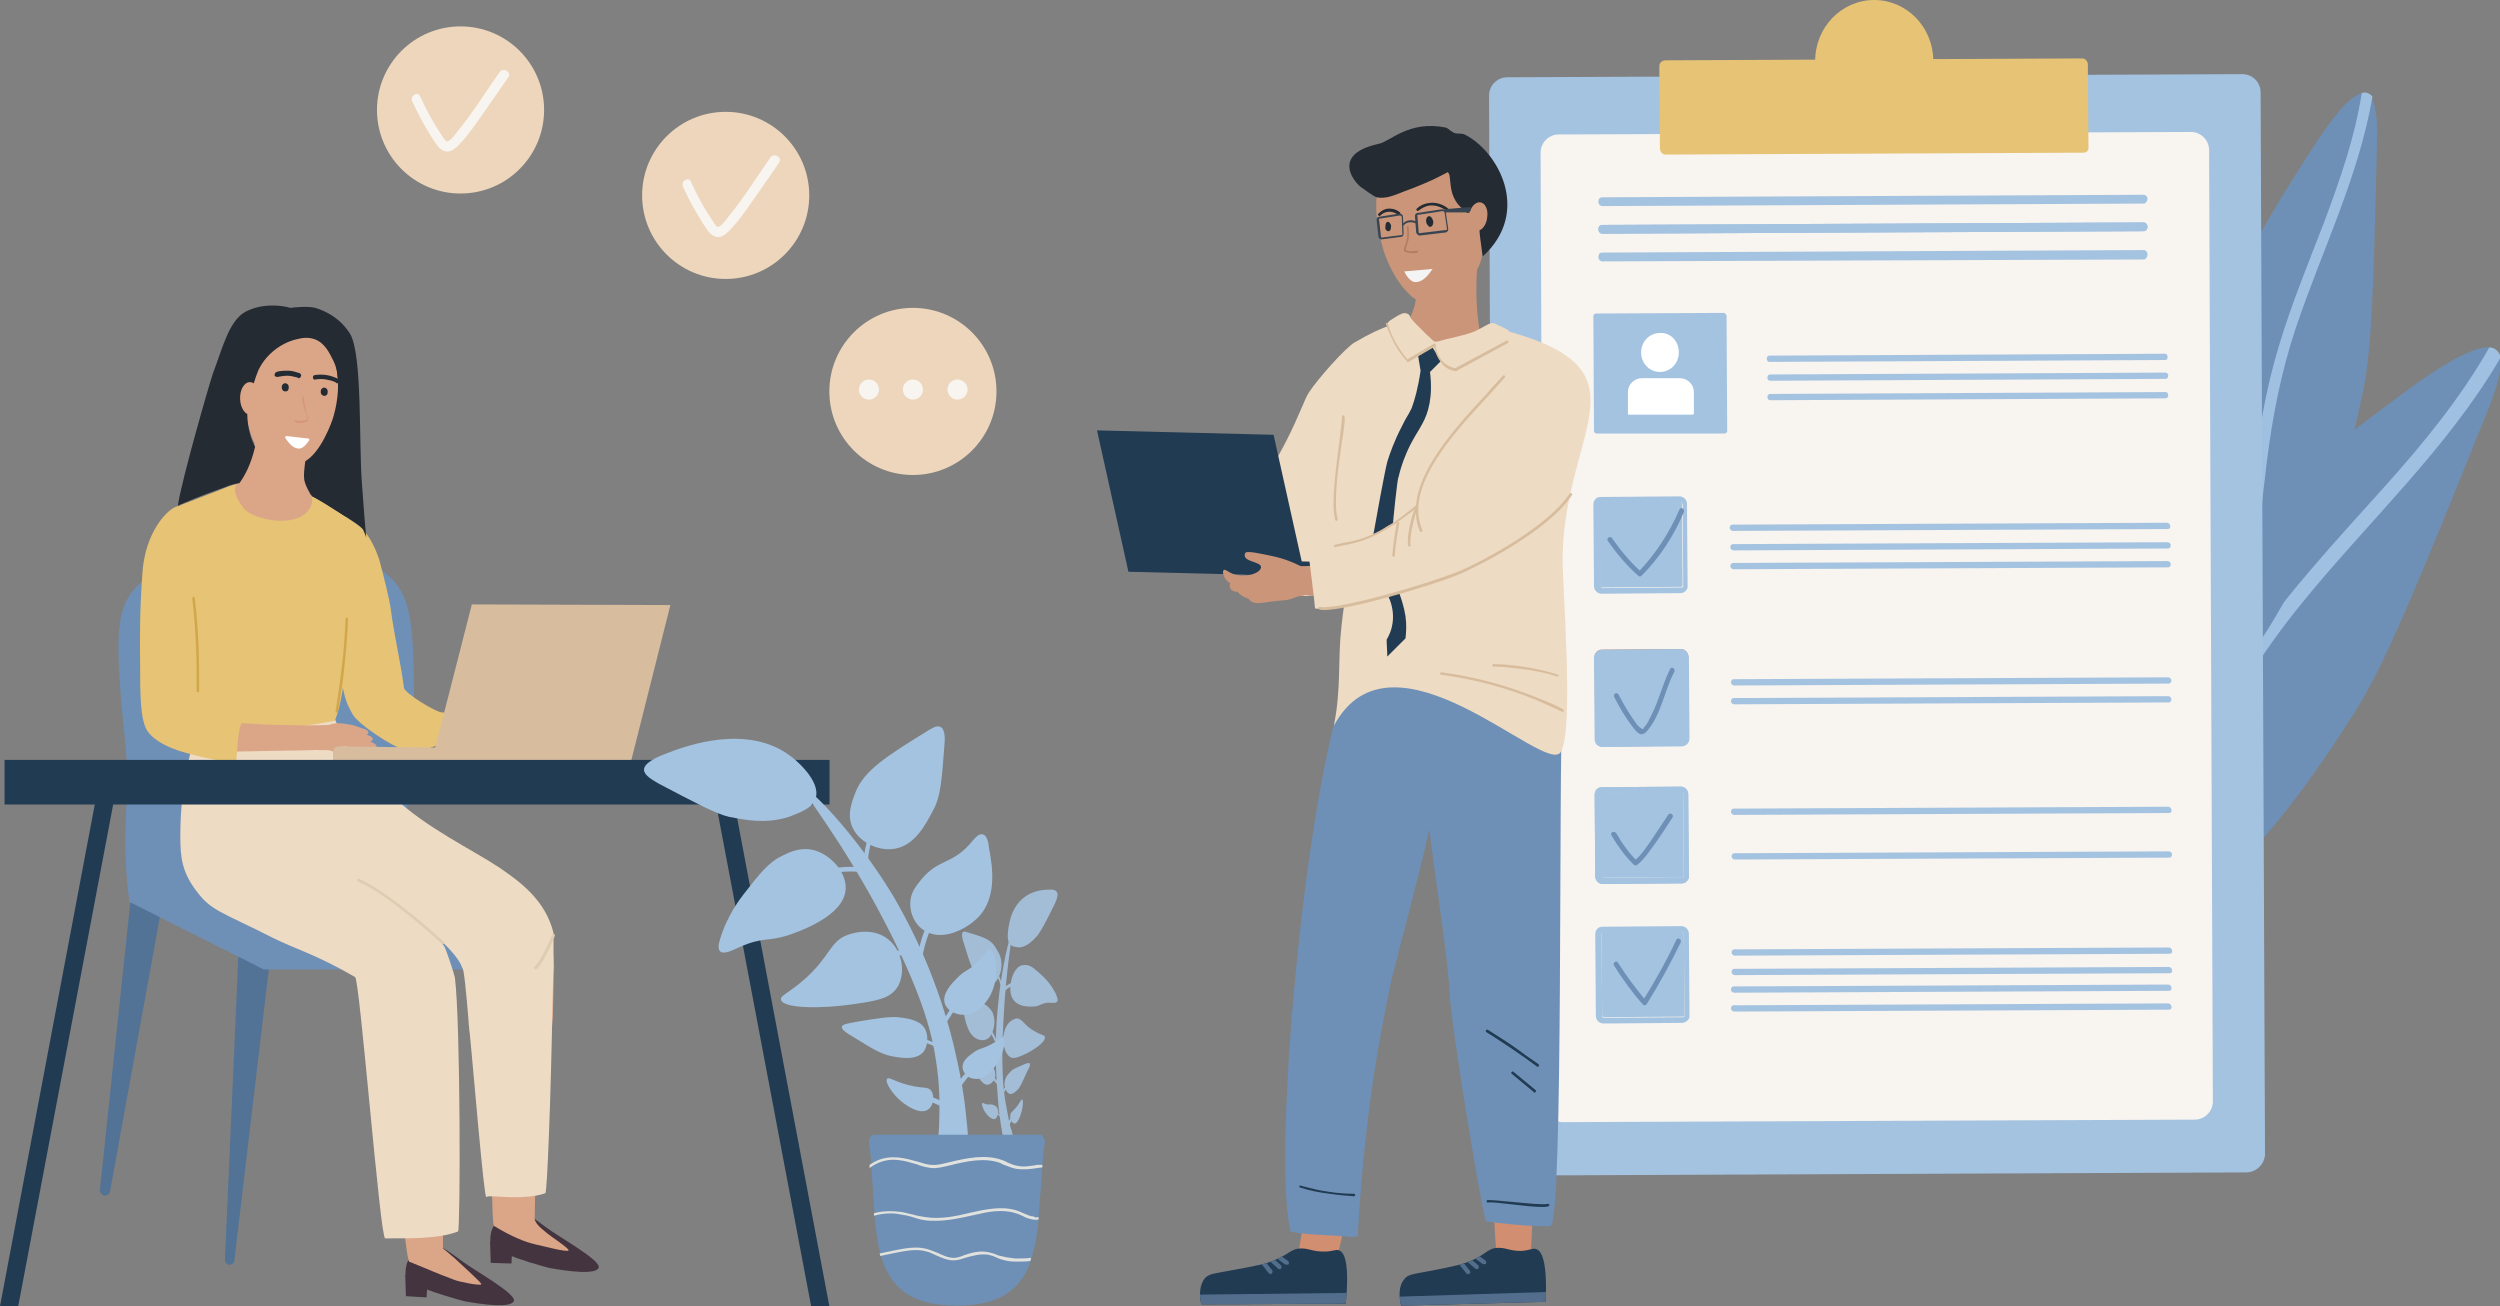 <?xml version="1.0" encoding="utf-8"?>
<!-- Generator: Adobe Illustrator 28.0.0, SVG Export Plug-In . SVG Version: 6.00 Build 0)  -->
<svg version="1.1" id="Capa_1" xmlns="http://www.w3.org/2000/svg" xmlns:xlink="http://www.w3.org/1999/xlink" x="0px" y="0px"
	 viewBox="0 0 397.9 207.9" style="enable-background:new 0 0 397.9 207.9;" xml:space="preserve">
<rect x="0" y="0" width="397.9" height="207.9" fill="#808080" stroke="none"/>
<style type="text/css">
	.st0{fill:#6E90B7;}
	.st1{fill:#A0C0E1;}
	.st2{fill:#F8F4F0;}
	.st3{fill:#A4C3E0;}
	.st4{fill:#E6C375;}
	.st5{fill:#C8865F;}
	.st6{fill:#FFFFFF;}
	.st7{fill:#CB957A;}
	.st8{fill:#D18E70;}
	.st9{fill:#EEDBC3;}
	.st10{fill:#213B53;}
	.st11{clip-path:url(#SVGID_00000064327974544787934780000003875852502650380451_);}
	.st12{fill:#526E8C;}
	.st13{clip-path:url(#SVGID_00000090277009175346107500000005647115010122316682_);}
	.st14{fill:#D7BD9E;}
	.st15{fill:#B57D62;}
	.st16{fill:#242B33;}
	.st17{fill:#F4F4F4;}
	.st18{fill:#384551;}
	.st19{fill:#527296;}
	.st20{fill:#5A4A4E;}
	.st21{fill:#44343F;}
	.st22{fill:#DBA588;}
	.st23{fill:#D2A74B;}
	.st24{fill:#DFCCB2;}
	.st25{fill:#D59575;}
	.st26{fill:#A3BDD7;}
	.st27{fill:#E1E1DD;}
	.st28{fill:#EDD6BB;}
</style>
<g>
	<g id="_x33_">
		<g>
			<g>
				<g>
					<path class="st0" d="M327.2,130c-2,9.4,0.9,24.7,3.6,26.8c0.3,0.2,0.6,0.3,0.9,0.2c0.6-0.2,1.2-0.5,1.8-0.8
						c4.4-2.4,9.7-7.1,14.3-10.8c13-10.5,20.8-22.5,26.9-31.9c4.8-7.5,10.1-20.5,20.5-46.3c1.5-3.6,3.2-8,2.7-10.3
						c-0.1-0.5-0.3-0.9-0.7-1.2c-0.2-0.2-0.6-0.4-1.1-0.4c-1.7-0.1-5.5,1.2-14.3,7.8C370.6,71.5,334,97.5,327.2,130z"/>
				</g>
				<g>
					<g>
						<path class="st1" d="M346.8,122.5c-4.3,8.4-8.5,17-12.3,25.6c-1.3,2.9-2.5,5.7-3.6,8.7c0.3,0.2,0.6,0.3,0.9,0.2
							c0.6-0.2,1.2-0.5,1.8-0.8c1.5-3.7,3.1-7.3,4.7-10.8c4-8.6,8.1-17.1,12.5-25.4c4.4-8.4,9.4-16.4,15.4-23.8
							c10.6-13.1,23.3-24.7,31.8-39.3c-0.1-0.5-0.3-0.9-0.7-1.2c-0.2-0.2-0.6-0.4-1.1-0.4c-4.6,8.1-10.6,15.4-16.8,22.3
							c-6.1,6.8-12.3,13.5-17.9,20.8C355.7,105.9,351,114.1,346.8,122.5z"/>
					</g>
				</g>
			</g>
			<g>
				<g>
					<path class="st0" d="M346.6,87c1.1,7.3,7.3,17.4,9.8,18.2c0.3,0.1,0.5,0.1,0.7-0.1c0.4-0.3,0.7-0.7,1.1-1.1
						c2.5-2.9,5-7.7,7.3-11.6c6.4-11,8.8-21.7,10.6-30.1c1.4-6.7,1.7-17.4,2.2-38.7c0.1-3,0.1-6.6-0.9-8.1c-0.2-0.3-0.5-0.5-0.8-0.6
						c-0.2-0.1-0.5-0.1-0.9,0c-1.3,0.4-3.6,2.3-8.1,9.4C361.9,33.3,342.7,61.9,346.6,87z"/>
				</g>
				<g>
					<g>
						<path class="st1" d="M358.6,76.3c-0.8,7.2-1.5,14.4-1.9,21.7c-0.1,2.4-0.2,4.8-0.3,7.2c0.3,0.1,0.5,0.1,0.7-0.1
							c0.4-0.3,0.7-0.7,1.1-1.1c0.1-3,0.2-6,0.5-9c0.5-7.2,1.2-14.4,2.1-21.6c0.9-7.2,2.3-14.3,4.6-21.2c4.1-12.2,10-24,12.2-36.8
							c-0.2-0.3-0.5-0.5-0.8-0.6c-0.2-0.1-0.5-0.1-0.9,0c-1.1,7.1-3.5,13.9-6,20.6c-2.5,6.5-5.2,13-7.2,19.7
							C360.6,62,359.4,69.2,358.6,76.3z"/>
					</g>
				</g>
			</g>
		</g>
		<g>
			<ellipse class="st2" cx="355.3" cy="57.6" rx="1.7" ry="1.5"/>
		</g>
		<g>
			<g>
				<g>
					<path class="st3" d="M357.5,186.6l-117,0.5c-1.6,0-2.9-1.3-2.9-2.9L237,15.2c0-1.6,1.3-2.9,2.9-2.9l117-0.5
						c1.6,0,2.9,1.3,2.9,2.9l0.7,169.1C360.4,185.3,359.1,186.6,357.5,186.6z"/>
				</g>
				<g>
					<path class="st2" d="M349.3,178.2l-100.6,0.4c-1.6,0-2.9-1.3-2.9-2.9l-0.6-151.4c0-1.6,1.3-2.9,2.9-2.9l100.6-0.4
						c1.6,0,2.9,1.3,2.9,2.9l0.6,151.4C352.2,176.9,350.9,178.2,349.3,178.2z"/>
				</g>
				<g>
					<path class="st4" d="M331.6,24.3l-66.5,0.3c-0.5,0-0.8-0.4-0.9-0.8l-0.1-13.3c0-0.5,0.4-0.8,0.8-0.9l66.5-0.3
						c0.5,0,0.8,0.4,0.9,0.8l0.1,13.3C332.5,23.9,332.1,24.3,331.6,24.3z"/>
				</g>
				<g>
					
						<ellipse transform="matrix(1 -4.215416e-03 4.215416e-03 1 -3.821880e-02 1.258)" class="st4" cx="298.3" cy="9.7" rx="9.4" ry="9.7"/>
				</g>
			</g>
			<g>
				<path class="st3" d="M267.7,80.1l0.1,13c0,0.1-0.1,0.3-0.2,0.3l-12.6,0.1c-0.1,0-0.2-0.1-0.3-0.3l-0.1-13c0-0.1,0.1-0.3,0.2-0.3
					l12.6-0.1C267.6,79.9,267.7,80,267.7,80.1z"/>
			</g>
			<g>
				<path class="st3" d="M274.8,50.3l0.1,18.3c0,0.2-0.2,0.4-0.4,0.4L254.1,69c-0.2,0-0.4-0.2-0.4-0.4l-0.1-18.3
					c0-0.2,0.2-0.4,0.4-0.4l20.4-0.1C274.6,49.9,274.8,50.1,274.8,50.3z"/>
			</g>
			<g>
				<path class="st5" d="M268.7,104.5l0.1,13c0,0.7-0.5,1.2-1.1,1.2l-12.6,0.1c-0.6,0-1.2-0.5-1.2-1.2l-0.1-13
					c0-0.7,0.5-1.2,1.1-1.2l12.6-0.1C268.2,103.3,268.7,103.9,268.7,104.5z"/>
			</g>
			<g>
				<path class="st3" d="M267.9,126.3l0.1,13c0,0.1-0.1,0.3-0.2,0.3l-12.6,0.1c-0.1,0-0.2-0.1-0.3-0.3l-0.1-13
					c0-0.1,0.1-0.3,0.2-0.3l12.6-0.1C267.8,126.1,267.9,126.2,267.9,126.3z"/>
			</g>
			<g>
				<path class="st3" d="M268,148.5l0.1,13c0,0.1-0.1,0.3-0.2,0.3l-12.6,0.1c-0.1,0-0.2-0.1-0.3-0.3l-0.1-13c0-0.1,0.1-0.3,0.2-0.3
					l12.6-0.1C267.9,148.3,268,148.4,268,148.5z"/>
			</g>
			<g>
				<g>
					<g>
						<g>
							<g>
								<path class="st3" d="M267.5,94.4l-12.6,0.1c-0.6,0-1.2-0.5-1.2-1.2l-0.1-13c0-0.7,0.5-1.2,1.1-1.2l12.6-0.1
									c0.6,0,1.2,0.5,1.2,1.2l0.1,13C268.7,93.8,268.1,94.4,267.5,94.4z M267.5,79.9l-12.6,0.1c-0.1,0-0.2,0.1-0.2,0.3l0.1,13
									c0,0.1,0.1,0.3,0.3,0.3l12.6-0.1c0.1,0,0.2-0.1,0.2-0.3l-0.1-13C267.7,80,267.6,79.9,267.5,79.9z"/>
							</g>
						</g>
						<g>
							<g>
								<path class="st3" d="M267.6,118.8l-12.6,0.1c-0.6,0-1.2-0.5-1.2-1.2l-0.1-13c0-0.7,0.5-1.2,1.1-1.2l12.6-0.1
									c0.6,0,1.2,0.5,1.2,1.2l0.1,13C268.8,118.2,268.3,118.8,267.6,118.8z M255,104.3c-0.1,0-0.2,0.1-0.2,0.3l0.1,13
									c0,0.1,0.1,0.3,0.3,0.3l12.6-0.1c0.1,0,0.2-0.1,0.2-0.3l-0.1-13c0-0.1-0.1-0.3-0.3-0.3L255,104.3z"/>
							</g>
						</g>
						<g>
							<g>
								<path class="st3" d="M255,104.3c-0.1,0-0.2,0.1-0.2,0.3l0.1,13c0,0.1,0.1,0.3,0.3,0.3l12.6-0.1c0.1,0,0.2-0.1,0.2-0.3
									l-0.1-13c0-0.1-0.1-0.3-0.3-0.3L255,104.3z M267.6,103.3l-12.6,0.1c-0.6,0-1.1,0.5-1.1,1.2l0.1,13c0,0.7,0.5,1.2,1.2,1.2
									l12.6-0.1c0.6,0,1.1-0.5,1.1-1.2l-0.1-13C268.7,103.9,268.2,103.3,267.6,103.3z"/>
							</g>
						</g>
						<g>
							<g>
								<path class="st3" d="M267.7,140.6l-12.6,0.1c-0.6,0-1.2-0.5-1.2-1.2l-0.1-13c0-0.7,0.5-1.2,1.1-1.2l12.6-0.1
									c0.6,0,1.2,0.5,1.2,1.2l0.1,13C268.9,140,268.3,140.6,267.7,140.6z M255.1,126.1c-0.1,0-0.2,0.1-0.2,0.3l0.1,13
									c0,0.1,0.1,0.3,0.3,0.3l12.6-0.1c0.1,0,0.2-0.1,0.2-0.3l-0.1-13c0-0.1-0.1-0.3-0.3-0.3L255.1,126.1z"/>
							</g>
						</g>
						<g>
							<g>
								<path class="st3" d="M267.7,140.6l-12.6,0.1c-0.6,0-1.2-0.5-1.2-1.2l-0.1-13c0-0.7,0.5-1.2,1.1-1.2l12.6-0.1
									c0.6,0,1.2,0.5,1.2,1.2l0.1,13C268.9,140,268.3,140.6,267.7,140.6z M267.6,126.1l-12.6,0.1c-0.1,0-0.2,0.1-0.2,0.3l0.1,13
									c0,0.1,0.1,0.3,0.3,0.3l12.6-0.1c0.1,0,0.2-0.1,0.2-0.3l-0.1-13C267.9,126.2,267.8,126.1,267.6,126.1z"/>
							</g>
						</g>
						<g>
							<g>
								<path class="st3" d="M267.8,162.8l-12.6,0.1c-0.6,0-1.2-0.5-1.2-1.2l-0.1-13c0-0.7,0.5-1.2,1.1-1.2l12.6-0.1
									c0.6,0,1.2,0.5,1.2,1.2l0.1,13C269,162.2,268.4,162.7,267.8,162.8z M267.7,148.3l-12.6,0.1c-0.1,0-0.2,0.1-0.2,0.3l0.1,13
									c0,0.1,0.1,0.3,0.3,0.3l12.6-0.1c0.1,0,0.2-0.1,0.2-0.3l-0.1-13C268,148.4,267.9,148.3,267.7,148.3z"/>
							</g>
						</g>
					</g>
					<g>
						<g>
							<path class="st3" d="M345,84.2l-69.2,0.3c-0.2,0-0.5-0.2-0.5-0.5c0-0.3,0.2-0.5,0.4-0.5l69.2-0.3c0.2,0,0.5,0.2,0.5,0.5
								C345.5,84,345.3,84.2,345,84.2z"/>
						</g>
					</g>
					<g>
						<g>
							<path class="st3" d="M341.2,32.4L255,32.8c-0.3,0-0.6-0.3-0.6-0.7c0-0.4,0.2-0.7,0.6-0.7l86.2-0.4c0.3,0,0.6,0.3,0.6,0.7
								C341.7,32.1,341.5,32.4,341.2,32.4z"/>
						</g>
					</g>
					<g>
						<g>
							<path class="st3" d="M341.2,36.8L255,37.2c-0.3,0-0.6-0.3-0.6-0.7c0-0.4,0.2-0.7,0.6-0.7l86.2-0.4c0.3,0,0.6,0.3,0.6,0.7
								C341.8,36.5,341.5,36.8,341.2,36.8z"/>
						</g>
					</g>
					<g>
						<g>
							<path class="st3" d="M341.2,36.8L255,37.2c-0.3,0-0.6-0.3-0.6-0.7c0-0.4,0.2-0.7,0.6-0.7l86.2-0.4c0.3,0,0.6,0.3,0.6,0.7
								C341.8,36.5,341.5,36.8,341.2,36.8z"/>
						</g>
					</g>
					<g>
						<g>
							<path class="st3" d="M341.2,41.3L255,41.6c-0.3,0-0.6-0.3-0.6-0.7c0-0.4,0.2-0.7,0.6-0.7l86.2-0.4c0.3,0,0.6,0.3,0.6,0.7
								S341.5,41.3,341.2,41.3z"/>
						</g>
					</g>
					<g>
						<g>
							<path class="st3" d="M345.1,87.3l-69.2,0.3c-0.2,0-0.5-0.2-0.5-0.5c0-0.3,0.2-0.5,0.4-0.5l69.2-0.3c0.2,0,0.5,0.2,0.5,0.5
								C345.5,87.1,345.3,87.3,345.1,87.3z"/>
						</g>
					</g>
					<g>
						<g>
							<path class="st3" d="M345.1,90.3l-69.2,0.3c-0.2,0-0.5-0.2-0.5-0.5c0-0.3,0.2-0.5,0.4-0.5l69.2-0.3c0.2,0,0.5,0.2,0.5,0.5
								C345.5,90.1,345.3,90.3,345.1,90.3z"/>
						</g>
					</g>
					<g>
						<g>
							<path class="st3" d="M344.6,57.3l-63,0.3c-0.2,0-0.4-0.2-0.4-0.5c0-0.3,0.2-0.5,0.4-0.5l63-0.3c0.2,0,0.4,0.2,0.4,0.5
								C345,57.1,344.9,57.3,344.6,57.3z"/>
						</g>
					</g>
					<g>
						<g>
							<path class="st3" d="M344.7,60.3l-63,0.3c-0.2,0-0.4-0.2-0.4-0.5c0-0.3,0.2-0.5,0.4-0.5l63-0.3c0.2,0,0.4,0.2,0.4,0.5
								C345.1,60.1,344.9,60.3,344.7,60.3z"/>
						</g>
					</g>
					<g>
						<g>
							<path class="st3" d="M344.7,63.4l-63,0.3c-0.2,0-0.4-0.2-0.4-0.5c0-0.3,0.2-0.5,0.4-0.5l63-0.3c0.2,0,0.4,0.2,0.4,0.5
								C345.1,63.2,344.9,63.4,344.7,63.4z"/>
						</g>
					</g>
					<g>
						<g>
							<g>
								<path class="st3" d="M345.2,108.8l-69.2,0.3c-0.2,0-0.5-0.2-0.5-0.5c0-0.3,0.2-0.5,0.4-0.5l69.2-0.3c0.2,0,0.5,0.2,0.5,0.5
									C345.6,108.6,345.4,108.8,345.2,108.8z"/>
							</g>
						</g>
						<g>
							<g>
								<path class="st3" d="M345.2,111.8l-69.2,0.3c-0.2,0-0.5-0.2-0.5-0.5c0-0.3,0.2-0.5,0.4-0.5l69.2-0.3c0.2,0,0.5,0.2,0.5,0.5
									C345.6,111.6,345.4,111.8,345.2,111.8z"/>
							</g>
						</g>
					</g>
					<g>
						<g>
							<g>
								<path class="st3" d="M345.3,151.8l-69.2,0.3c-0.2,0-0.5-0.2-0.5-0.5c0-0.3,0.2-0.5,0.4-0.5l69.2-0.3c0.2,0,0.5,0.2,0.5,0.5
									C345.8,151.6,345.6,151.8,345.3,151.8z"/>
							</g>
						</g>
						<g>
							<g>
								<path class="st3" d="M345.3,154.9l-69.2,0.3c-0.2,0-0.5-0.2-0.5-0.5s0.2-0.5,0.4-0.5l69.2-0.3c0.2,0,0.5,0.2,0.5,0.5
									C345.8,154.7,345.6,154.9,345.3,154.9z"/>
							</g>
						</g>
					</g>
					<g>
						<g>
							<g>
								<path class="st3" d="M345.2,157.7L276,158c-0.2,0-0.5-0.2-0.5-0.5c0-0.3,0.2-0.5,0.4-0.5l69.2-0.3c0.2,0,0.5,0.2,0.5,0.5
									C345.7,157.5,345.5,157.7,345.2,157.7z"/>
							</g>
						</g>
						<g>
							<g>
								<path class="st3" d="M345.2,160.7L276,161c-0.2,0-0.5-0.2-0.5-0.5c0-0.3,0.2-0.5,0.4-0.5l69.2-0.3c0.2,0,0.5,0.2,0.5,0.5
									C345.7,160.5,345.5,160.7,345.2,160.7z"/>
							</g>
						</g>
					</g>
					<g>
						<g>
							<g>
								<path class="st3" d="M345.2,129.4l-69.2,0.3c-0.2,0-0.5-0.2-0.5-0.5c0-0.3,0.2-0.5,0.4-0.5l69.2-0.3c0.2,0,0.5,0.2,0.5,0.5
									C345.7,129.2,345.5,129.4,345.2,129.4z"/>
							</g>
						</g>
						<g>
							<g>
								<path class="st3" d="M345.3,136.5l-69.2,0.3c-0.2,0-0.5-0.2-0.5-0.5c0-0.3,0.2-0.5,0.4-0.5l69.2-0.3c0.2,0,0.5,0.2,0.5,0.5
									C345.7,136.3,345.5,136.5,345.3,136.5z"/>
							</g>
						</g>
					</g>
				</g>
				<g>
					<g>
						<path class="st0" d="M255.9,86.1c1.4,2,3,3.9,4.8,5.5c0.2,0.2,0.4,0.2,0.6,0c2.9-2.9,5.1-6.3,6.7-10.1
							c0.2-0.5-0.5-0.9-0.7-0.4c-1.6,3.7-3.8,7.1-6.6,10c0.2,0,0.4,0,0.6,0c-1.8-1.6-3.3-3.4-4.7-5.4
							C256.4,85.2,255.6,85.6,255.9,86.1L255.9,86.1z"/>
					</g>
				</g>
				<g>
					<g>
						<path class="st0" d="M256.9,110.9c0.8,1.6,1.7,3.1,2.8,4.6c0.7,0.9,1.4,2,2.4,0.9c2.3-2.6,2.8-6.5,4.4-9.5
							c0.2-0.5-0.5-0.9-0.7-0.4c-1.2,2.4-1.8,5.1-3,7.4c-0.3,0.5-0.6,1.4-1.1,1.8c-0.1,0.4-0.3,0.4-0.5,0.2
							c-0.2-0.1-0.3-0.2-0.4-0.3c-0.3-0.3-0.5-0.6-0.7-0.9c-0.9-1.3-1.7-2.6-2.4-4C257.4,110,256.7,110.4,256.9,110.9L256.9,110.9z"
							/>
					</g>
				</g>
				<g>
					<g>
						<path class="st0" d="M256.5,133c1,1.7,2.1,3.2,3.5,4.6c0.1,0.1,0.4,0.2,0.5,0.1c1.2-0.9,2-2.2,2.9-3.4c1-1.4,1.9-2.8,2.8-4.2
							c0.3-0.4-0.4-0.9-0.7-0.4c-0.8,1.2-1.6,2.4-2.4,3.6c-0.9,1.3-1.8,2.8-3,3.7c0.2,0,0.3,0,0.5,0.1c-1.3-1.3-2.4-2.8-3.3-4.4
							C256.9,132.1,256.2,132.5,256.5,133L256.5,133z"/>
					</g>
				</g>
				<g>
					<g>
						<path class="st0" d="M256.9,153.7c1.4,2.2,2.9,4.3,4.6,6.2c0.2,0.2,0.5,0.1,0.6-0.1c2-3.2,3.8-6.5,5.4-9.8
							c0.2-0.5-0.5-0.9-0.7-0.4c-1.6,3.4-3.4,6.6-5.4,9.8c0.2,0,0.4-0.1,0.6-0.1c-1.6-1.9-3.1-3.9-4.5-6.1
							C257.3,152.8,256.6,153.2,256.9,153.7L256.9,153.7z"/>
					</g>
				</g>
			</g>
			<g>
				<g>
					<path class="st6" d="M267.2,56.1c0,1.7-1.3,3.1-3,3.1c-1.7,0-3-1.4-3-3.1c0-1.7,1.3-3.1,3-3.1
						C265.9,52.9,267.2,54.3,267.2,56.1z"/>
				</g>
				<g>
					<path class="st6" d="M269.4,66l-10.2,0c-0.1,0-0.1-0.1-0.1-0.1l0-3.5c0-1.2,1-2.2,2.2-2.2l6.1,0c1.2,0,2.2,1,2.2,2.2l0,3.5
						C269.5,65.9,269.5,66,269.4,66z"/>
				</g>
			</g>
		</g>
		<g>
			<path class="st7" d="M234.8,33.2c-0.2,1.4,0.4,2.7,1.3,2.8c0.9,0.1,1.9-0.9,2.1-2.3s-0.4-2.7-1.3-2.8
				C235.9,30.7,235,31.8,234.8,33.2z"/>
		</g>
		<g>
			<g>
				<path class="st8" d="M244,192.1c-0.1,2.9-0.3,5.7-0.4,8.6c-1.8-0.7-3.6-1.3-5.5-2c-0.2-2.6-0.3-5.3-0.5-7.9
					C239.7,191.2,241.9,191.6,244,192.1z"/>
			</g>
			<g>
				<path class="st8" d="M215,190.7c-0.7,3.1-1.4,6.3-2.2,9.4c-2-0.3-4-0.6-6.1-0.9c0.5-3,1-6.1,1.4-9.1
					C210.5,190.3,212.7,190.5,215,190.7z"/>
			</g>
			<g>
				<path class="st0" d="M225.5,104.5c10.2-0.9,18.3,6.2,23.2,8c-0.7,7.8,0.2,82.2-1.9,82.6c-1.9,0.3-9.2-0.5-10.3-0.7
					c-1-3.5-5.6-31.6-5.8-36.6c-0.1-4.8-3.6-27.1-3.2-26.3c0.3,0.6-5.7,22.9-6.1,24.7c-2.1,10.1-4.3,22.3-5.3,40.5
					c-1.2,0.3-1.2,0.1-3,0c-2.1-0.1-6.5-0.3-7.7-0.7c-2.7-11.1,1.5-62.1,7.8-84.1C216.4,110.7,220.8,104.9,225.5,104.5z"/>
			</g>
			<g>
				<path class="st9" d="M238,52.2c25.5,6.3,11.2,15.4,10.7,36.2c-0.1,4.2,1.9,27.9-0.3,31.3c-2.4,3.9-26.8-21.5-36.1-4.2
					c1.2-6,0.6-10.5,1.2-15.7C215.7,78.3,224.1,71.1,238,52.2z"/>
			</g>
			<g>
				<path class="st9" d="M218.1,92.1c-0.6,1.6-10.8,3.1-11.2,2.7c-1.5-1.5-15.1-7-12.1-10.3c9.8-10.9,12.2-20,13.5-22
					c1.5-2.3,5.9-7.2,7.3-8c4.8-2.8,7.2-3.4,9.7-3.2c3.6,0.4,7.1,0.8,10.7,1.2C229.1,68.7,225,75.8,218.1,92.1z"/>
			</g>
			<g>
				<path class="st10" d="M228,55.3c0.4,0.7,0.9,1.4,1.3,2.2c-0.6,0.6-1.2,1.2-1.7,1.7c0.5,4-0.3,6.6-1.2,8.2
					c-0.6,1.2-1.5,2.3-2.5,4.6c-0.7,1.6-1.1,3-1.3,3.9c-0.2,0.1-0.9,7.3-0.9,7.5c-0.7,0-2.4,1.6-3.1,1.6c0.4-2.3,1.8-10,2.2-11.5
					c0.4-1.3,1.1-3.3,2.3-5.6c0.7-1.5,1.1-1.9,1.4-2.6c0,0,0.2-0.3,0.3-0.7c0.3-0.8,0.9-2.8,1.3-5.6c-0.1-0.8-0.3-1.6-0.4-2.5
					C226.6,56.1,227.3,55.7,228,55.3z"/>
			</g>
			<g>
				<path class="st10" d="M222.7,94.4c0.3,0.8,0.8,2.3,1,3.7c0.2,1.4,0.1,2.6,0,3.5c-1,1-1.9,1.9-2.9,2.9c0-0.9-0.1-1.8-0.1-2.7
					c0.3-0.5,0.9-1.6,1-3.2c0.1-1.6-0.4-3-0.7-3.6C221.6,94.7,222.1,94.5,222.7,94.4z"/>
			</g>
			<g>
				<path class="st7" d="M223.7,51.1c0.3,0.6,1,1.9,2.4,2.7c0.6,0.3,1.2,0.5,1.7,0.5c0.8,0.1,1.7,0.2,2.7,0.1
					c2.8-0.1,5.1-0.7,6.8-1.4c-0.6-0.2-1.1-0.2-1.8-0.4c-0.7-3.9-0.7-8.9,0-13.7c0-0.3-2.1,1.3-2.2,1h-7.1c-0.1,1-0.2,1.9-0.3,2.9
					l5.1-0.3c0,0,0,0,0,0c-1.8,1.2-3.8,2.4-5.4,2.8c-0.1,0.9-0.2,1.7-0.3,2.6c-0.1,1.1-0.8,2.4-0.8,2.7
					C224,50.5,224.1,51.2,223.7,51.1z"/>
			</g>
			<g>
				<path class="st9" d="M240.1,53.8c0.1-0.2,0.3-0.7,0.1-1c-0.1-0.3-0.4-0.4-1-0.7c-1.1-0.5-1.1-0.5-1.2-0.6
					c-0.9-0.3-1.5,0.4-3,1.1c-1,0.5-2.3,0.8-4.9,1.4c-0.6,0.2-1.1,0.3-1.5,0.4c0.2,0.7,0.7,1.7,1.6,2.2c0.9,0.5,1,2,4.5,0.7
					C235.9,56.9,238.3,54.6,240.1,53.8z"/>
			</g>
			<g>
				<path class="st9" d="M228.3,54.4c-0.5-0.5-1-0.9-1.3-1.2c-1.4-1.4-2.1-2.1-2.4-2.5c-0.2-0.4-0.3-0.7-0.7-0.8
					c-0.5-0.2-1,0.1-1.7,0.5c-0.8,0.5-1.2,0.7-1.3,1c-0.2,0.7,0.7,1.5,1.9,2.5c1,0.9,1.6,1.4,2.2,1.5
					C226.6,55.7,228,54.7,228.3,54.4z"/>
			</g>
			<g>
				<path class="st10" d="M245.4,192.1c0.4,0,0.8,0,1-0.1c0.1,0,0.2-0.1,0.2-0.2c0-0.1-0.1-0.2-0.2-0.2c-0.9,0.2-3.4-0.1-5.7-0.3
					c-1.8-0.2-3.3-0.3-3.9-0.3c-0.1,0-0.2,0.1-0.2,0.2c0,0.1,0.1,0.2,0.2,0.2c0.6-0.1,2.2,0.1,3.9,0.3
					C242.4,191.9,244.2,192.1,245.4,192.1z"/>
			</g>
			<g>
				<path class="st10" d="M215.5,190.4c0.1,0,0.2-0.1,0.2-0.2c0-0.1-0.1-0.2-0.2-0.2c-1.3,0-2.6-0.1-3.9-0.3c-1.6-0.2-3.1-0.6-4.6-1
					c-0.1,0-0.2,0-0.2,0.1c0,0.1,0,0.2,0.1,0.2c1.5,0.5,3.1,0.8,4.7,1C212.9,190.2,214.2,190.3,215.5,190.4
					C215.5,190.4,215.5,190.4,215.5,190.4z"/>
			</g>
			<g>
				<path class="st10" d="M244.7,169.8c0.1,0,0.1,0,0.2-0.1c0.1-0.1,0-0.2,0-0.3c-1.3-0.9-2.6-1.8-3.8-2.7c-1.4-1-2.9-1.9-4.3-2.8
					c-0.1-0.1-0.2,0-0.3,0.1c-0.1,0.1,0,0.2,0.1,0.3c1.5,0.9,2.9,1.9,4.3,2.8c1.3,0.9,2.6,1.8,3.8,2.7
					C244.6,169.8,244.7,169.8,244.7,169.8z"/>
			</g>
			<g>
				<path class="st10" d="M244.2,173.9c0.1,0,0.1,0,0.2-0.1c0.1-0.1,0.1-0.2,0-0.3l-3.5-2.9c-0.1-0.1-0.2-0.1-0.3,0
					c-0.1,0.1-0.1,0.2,0,0.3l3.5,2.9C244.1,173.9,244.2,173.9,244.2,173.9z"/>
			</g>
			<g>
				<g>
					<defs>
						<path id="SVGID_1_" d="M244.5,198.8c-0.6-0.2-0.9,0.2-2.4,0.3c-1.8,0-2.3-0.5-3.6-0.5c-1.5,0-1.8,0.8-3.8,1.8
							c-1.6,0.8-3.5,1.2-7.2,1.9c-2.6,0.5-3.4,0.5-4,1.3c-1,1.2-0.8,3-0.5,4.2c7.7-0.2,15.3-0.4,23-0.6
							C246.3,200.8,245.4,199.1,244.5,198.8z"/>
					</defs>
					<use xlink:href="#SVGID_1_"  style="overflow:visible;fill:#213B53;"/>
					<clipPath id="SVGID_00000177480826816330488340000002565071175572679355_">
						<use xlink:href="#SVGID_1_"  style="overflow:visible;"/>
					</clipPath>
					<g style="clip-path:url(#SVGID_00000177480826816330488340000002565071175572679355_);">
						
							<rect x="222" y="205.9" transform="matrix(1 -3.153030e-02 3.153030e-02 1 -6.404 7.494)" class="st12" width="24.7" height="1.7"/>
					</g>
					<g style="clip-path:url(#SVGID_00000177480826816330488340000002565071175572679355_);">
						<path class="st12" d="M236.2,201.2c0.1,0,0.3,0,0.3-0.1c0.1-0.1,0.1-0.3-0.1-0.5l-1.9-1.4c-0.1-0.1-0.3-0.1-0.5,0.1
							c-0.1,0.1-0.1,0.3,0.1,0.5l1.9,1.4C236.2,201.2,236.2,201.2,236.2,201.2z"/>
					</g>
					<g style="clip-path:url(#SVGID_00000177480826816330488340000002565071175572679355_);">
						<path class="st12" d="M235,202c0.1,0,0.2,0,0.3-0.1c0.1-0.1,0.1-0.3,0-0.5l-1.9-1.6c-0.1-0.1-0.3-0.1-0.5,0
							c-0.1,0.1-0.1,0.3,0,0.5l1.9,1.6C234.9,202,235,202,235,202z"/>
					</g>
					<g style="clip-path:url(#SVGID_00000177480826816330488340000002565071175572679355_);">
						<path class="st12" d="M233.6,202.8c0.1,0,0.2,0,0.3-0.1c0.1-0.1,0.2-0.3,0-0.5l-1.5-1.9c-0.1-0.1-0.3-0.2-0.5,0
							c-0.1,0.1-0.2,0.3,0,0.5l1.5,1.9C233.5,202.7,233.5,202.8,233.6,202.8z"/>
					</g>
				</g>
			</g>
			<g>
				<g>
					<defs>
						<path id="SVGID_00000109026733235410809900000006256376769411503801_" d="M213.1,199c-0.5-0.2-0.9,0.2-2.4,0.2
							c-1.8,0-2.3-0.5-3.6-0.5c-1.5,0-1.8,0.8-3.9,1.7c-1.6,0.8-3.5,1.1-7.3,1.8c-2.6,0.5-3.4,0.5-4.1,1.2c-1,1.2-0.9,3-0.6,4.2
							c7.7,0,15.3-0.1,23-0.1C214.8,201,214,199.3,213.1,199z"/>
					</defs>
					<use xlink:href="#SVGID_00000109026733235410809900000006256376769411503801_"  style="overflow:visible;fill:#213B53;"/>
					<clipPath id="SVGID_00000088115067142272862020000003002194243583671981_">
						<use xlink:href="#SVGID_00000109026733235410809900000006256376769411503801_"  style="overflow:visible;"/>
					</clipPath>
					<g style="clip-path:url(#SVGID_00000088115067142272862020000003002194243583671981_);">
						
							<rect x="190.5" y="205.9" transform="matrix(1 -1.143612e-02 1.143612e-02 1 -2.352 2.333)" class="st12" width="24.7" height="1.7"/>
					</g>
					<g style="clip-path:url(#SVGID_00000088115067142272862020000003002194243583671981_);">
						<path class="st12" d="M204.8,201.3c0.1,0,0.3,0,0.3-0.1c0.1-0.1,0.1-0.3-0.1-0.5l-1.9-1.4c-0.1-0.1-0.3-0.1-0.5,0.1
							c-0.1,0.1-0.1,0.3,0.1,0.5l1.9,1.4C204.7,201.2,204.8,201.2,204.8,201.3z"/>
					</g>
					<g style="clip-path:url(#SVGID_00000088115067142272862020000003002194243583671981_);">
						<path class="st12" d="M203.6,202c0.1,0,0.2,0,0.3-0.1c0.1-0.1,0.1-0.3,0-0.5l-1.9-1.7c-0.1-0.1-0.3-0.1-0.5,0
							c-0.1,0.1-0.1,0.3,0,0.5l1.9,1.7C203.5,202,203.5,202,203.6,202z"/>
					</g>
					<g style="clip-path:url(#SVGID_00000088115067142272862020000003002194243583671981_);">
						<path class="st12" d="M202.1,202.8c0.1,0,0.2,0,0.3-0.1c0.1-0.1,0.2-0.3,0.1-0.5l-1.5-1.9c-0.1-0.1-0.3-0.2-0.5-0.1
							c-0.1,0.1-0.2,0.3-0.1,0.5l1.5,1.9C202,202.7,202.1,202.7,202.1,202.8z"/>
					</g>
				</g>
			</g>
			<g>
				<path class="st14" d="M212.7,82.9C212.7,82.9,212.7,82.9,212.7,82.9c0.2,0,0.2-0.1,0.2-0.3c-0.7-2.5,0.1-8.5,0.7-12.4
					c0.3-1.8,0.5-3.3,0.4-3.9c0-0.1-0.1-0.2-0.2-0.2c-0.1,0-0.2,0.1-0.2,0.2c0,0.5-0.2,2-0.4,3.8c-0.5,4-1.4,10-0.7,12.6
					C212.5,82.8,212.6,82.9,212.7,82.9z"/>
			</g>
			<g>
				<path class="st14" d="M231.7,59.1C231.7,59.1,231.7,59.1,231.7,59.1l8.3-4.5c0.1-0.1,0.1-0.2,0.1-0.3c-0.1-0.1-0.2-0.1-0.3-0.1
					l-8.2,4.4c-0.5-0.1-1.4-0.4-2.1-1.2c-0.8-1-1-2-1-2.5c0-0.1,0-0.1-0.1-0.2c-0.1,0-0.1,0-0.2,0l-4.2,2.5
					c-0.7-0.8-1.2-1.6-1.7-2.4c-0.6-1-1.1-2.1-1.4-3.3c0-0.1-0.1-0.2-0.2-0.1c-0.1,0-0.2,0.1-0.1,0.2c0.4,1.2,0.9,2.3,1.5,3.4
					c0.5,0.9,1.2,1.8,1.9,2.6c0.1,0.1,0.2,0.1,0.2,0l4.1-2.4c0.1,0.6,0.3,1.5,1,2.4C230,58.7,231.1,59,231.7,59.1
					C231.6,59.1,231.6,59.1,231.7,59.1z"/>
			</g>
			<g>
				<path class="st14" d="M248.7,113.3c0.1,0,0.1,0,0.2-0.1c0-0.1,0-0.2-0.1-0.3c-1.3-0.7-2.7-1.3-4-1.8c-4.9-2-10.1-3.4-15.4-4.1
					c-0.1,0-0.2,0.1-0.2,0.2c0,0.1,0.1,0.2,0.2,0.2c5.3,0.7,10.5,2.1,15.3,4.1C245.9,112,247.3,112.7,248.7,113.3
					C248.6,113.3,248.6,113.3,248.7,113.3z"/>
			</g>
			<g>
				<path class="st14" d="M247.9,107.7c0.1,0,0.2-0.1,0.2-0.1c0-0.1,0-0.2-0.1-0.2c-1.8-0.6-3.7-1-5.6-1.3c-1.5-0.2-3.1-0.4-4.7-0.4
					c-0.1,0-0.2,0.1-0.2,0.2c0,0.1,0.1,0.2,0.2,0.2c1.5,0,3.1,0.2,4.6,0.4C244.2,106.7,246.1,107.1,247.9,107.7
					C247.9,107.7,247.9,107.7,247.9,107.7z"/>
			</g>
			<g>
				<g>
					
						<rect x="198.3" y="89.4" transform="matrix(-1 -2.592680e-02 2.592680e-02 -1 414.674 186.5)" class="st10" width="20.5" height="2.3"/>
				</g>
				<g>
					<polygon class="st10" points="179.6,91 207.7,91.7 202.7,69.2 174.6,68.5 					"/>
				</g>
			</g>
			<g>
				<path class="st7" d="M217.2,89c-3.3,0-6.8,1.2-10.2,1.1c-2.4-1.2-4-1.5-5.5-1.8c-0.5-0.1-3.1-0.7-3.3-0.3
					c-0.7,1.5,2.6,1.3,2.5,2.3c-0.1,1-2.6,1.7-4.3,1.1c-0.9-0.3-1.3-0.8-1.6-0.7c-0.3,0.2-0.1,1,0.3,1.5c0.2,0.3,0.5,0.5,0.7,0.6
					c0,0.1-0.2,0.4,0,0.8c0.2,0.4,0.6,0.6,1.2,0.6c0.1,0.2,0.3,0.3,0.5,0.5c0.4,0.3,0.9,0.5,1.2,0.6c0.1,0.1,0.2,0.2,0.4,0.4
					c0.7,0.4,1.5,0.3,2.2,0.2c3.3-0.5,3.4-0.2,4.8-0.8c0.7-0.3,1.3-0.2,1.7-0.4c3.2,0.2,6.5,0.4,9.7,0.6
					C217.4,93.9,217.2,90.4,217.2,89z"/>
			</g>
			<g>
				<path class="st9" d="M208.3,88.4c0,0,1,7.9,1,8.4s10.9-1.4,10.9-1.4l4.2-13.1l-6.5,3.1l-4,1.1l-4-0.2L208.3,88.4z"/>
			</g>
			<g>
				<path class="st14" d="M210.7,97.1c4,0,16.5-3.7,21.1-5.5c2.8-1.1,14.6-7,18.4-12.8c0.1-0.1,0-0.2-0.1-0.3
					c-0.1-0.1-0.2,0-0.3,0.1c-3.8,5.7-15.5,11.6-18.3,12.6c-4.9,1.9-18.5,5.9-21.5,5.4c-0.1,0-0.2,0.1-0.2,0.2
					c0,0.1,0.1,0.2,0.2,0.2C210.3,97.1,210.5,97.1,210.7,97.1z"/>
			</g>
			<g>
				<g>
					<path class="st14" d="M226.2,84.7C226.2,84.7,226.2,84.7,226.2,84.7c0.2-0.1,0.2-0.2,0.2-0.3c-3-6.8,4.8-15.3,10.5-21.4
						c0.9-1,1.8-2,2.6-2.9c0.1-0.1,0.1-0.2,0-0.3c-0.1-0.1-0.2-0.1-0.3,0c-0.8,0.9-1.7,1.8-2.6,2.9c-5.8,6.2-13.6,14.8-10.6,21.9
						C226,84.6,226.1,84.7,226.2,84.7z"/>
				</g>
				<g>
					<path class="st14" d="M212.4,87.1C212.5,87.1,212.5,87.1,212.4,87.1c0.5-0.1,0.9-0.2,1.4-0.3c2.3-0.4,5.6-1.1,11.3-5.7
						c-0.6,1.7-1.2,4.3-1,5.7c0,0.1,0.1,0.2,0.2,0.2c0.1,0,0.2-0.1,0.2-0.2c-0.2-1.5,0.6-4.5,1.2-6.2c0-0.1,0-0.2-0.1-0.2
						c-0.1-0.1-0.2,0-0.2,0c-5.9,5-9.2,5.6-11.6,6c-0.5,0.1-0.9,0.2-1.3,0.3c-0.1,0-0.2,0.1-0.1,0.2C212.3,87,212.3,87.1,212.4,87.1
						z"/>
				</g>
				<g>
					<path class="st14" d="M221.8,88.6c0.1,0,0.2-0.1,0.2-0.2c0.1-1.7,0.4-3.4,0.7-5.1c0-0.1,0-0.2-0.2-0.2c-0.1,0-0.2,0-0.2,0.2
						c-0.3,1.7-0.6,3.4-0.7,5.2C221.6,88.5,221.7,88.6,221.8,88.6C221.8,88.6,221.8,88.6,221.8,88.6z"/>
				</g>
			</g>
			<g>
				<g>
					<path class="st7" d="M220.6,27.3c-1.8,2.3-2.1,6.1-0.6,11.8c0.6,2.5,2.3,5.7,3.8,7.2c0.5,0.5,1.5,1.9,3.3,1.6
						c2.1-0.4,5.5-1.9,7.4-4.1c1-1.2,1.5-3,1.5-4c0.3-6.9,1.7-7.9,1.5-8.7c-0.7-0.9-4.6-5.4-10.6-5.5
						C225.7,25.7,222.6,24.9,220.6,27.3z"/>
				</g>
				<g>
					<path class="st15" d="M224.9,40.3c0.2,0,0.4,0,0.7-0.1c0.1,0,0.1-0.1,0.1-0.2c0-0.1-0.1-0.1-0.2-0.1c-1.3,0.2-1.6,0-1.7-0.1
						c-0.1-0.1,0-0.3,0.1-0.7c0.1-0.2,0.1-0.4,0.2-0.6c0.2-0.7,0.2-1.5,0.1-2.4c0-0.1-0.1-0.1-0.2-0.1c-0.1,0-0.1,0.1-0.1,0.2
						c0.1,0.8,0.1,1.6-0.1,2.3c-0.1,0.2-0.1,0.4-0.2,0.6c-0.1,0.4-0.3,0.7-0.1,0.9C223.8,40.2,224.2,40.3,224.9,40.3z"/>
				</g>
				<g>
					<path class="st16" d="M216.5,29.7c0.4,0.3,2.2,1.6,2.6,1.7c1.4,0.3,2.8-0.3,4.3-0.9c4.7-1.7,7-3.1,7-3.1
						c0.4,0.3,0.3,0.7,0.5,2.2c0.2,1.8,1.1,3.3,2.5,4c0.3,0.2-0.1,0.1,0,0.2c0,0,0.1,0.1,0.2,0.1c0,0,0.1,0,0.2-0.1
						c0.1-0.1,0.3-0.2,0.7-0.5c0.2-0.2,0.4-0.3,0.5-0.4c0.1-0.1,0.2-0.2,0.3-0.2c0.4,0,0.9,0.6,1,0.9c0.3,0.7-0.6,1.4-0.7,1.6
						c-0.3,1.1,0,2.7,0.1,3.5c0.1,1,0.3,2.1,0.3,2.1c7.8-7.1,2.4-16.8-2.9-19.4c-0.4-0.2-1.2-0.1-1.5-0.2c-0.5-0.1-1.1-0.8-1.5-0.9
						c-5.9-1.2-8.9,2.3-10.7,2.6C212.1,24.5,215.3,28.7,216.5,29.7z"/>
				</g>
				<g>
					<path class="st16" d="M230.4,33.7c0.1,0,0.1,0,0.2-0.1c0.1-0.1,0.1-0.3,0-0.3c-0.4-0.4-1.6-1.2-3.1-1c-0.9,0.1-1.6,0.5-2,0.9
						c-0.1,0.1-0.1,0.2,0,0.3c0.1,0.1,0.2,0.1,0.3,0c0.4-0.3,1-0.7,1.8-0.8c1.3-0.1,2.3,0.6,2.7,0.9
						C230.3,33.7,230.3,33.7,230.4,33.7z"/>
				</g>
				<g>
					<path class="st16" d="M222.6,34.2c0.1,0,0.1,0,0.2-0.1c0.1-0.1,0.1-0.3,0-0.3c-0.2-0.2-0.8-0.6-1.7-0.6c-0.9,0-1.5,0.6-1.7,0.8
						c-0.1,0.1-0.1,0.3,0,0.3c0.1,0.1,0.3,0.1,0.3,0c0.1-0.1,0.6-0.6,1.4-0.6c0.7,0,1.2,0.3,1.4,0.5
						C222.4,34.2,222.5,34.2,222.6,34.2z"/>
				</g>
				<g>
					<path class="st16" d="M227.7,36.1c0.3-0.1,0.5-0.5,0.4-0.9c-0.1-0.5-0.4-0.8-0.7-0.8c0,0,0,0,0,0c-0.3,0.1-0.5,0.5-0.4,0.9
						c0,0.2,0.1,0.4,0.3,0.6C227.4,36.1,227.5,36.1,227.7,36.1C227.7,36.1,227.7,36.1,227.7,36.1z"/>
				</g>
				<g>
					<path class="st16" d="M221,36.8c0.3,0,0.4-0.4,0.4-0.8c0-0.4-0.3-0.7-0.5-0.7c0,0,0,0,0,0c-0.3,0-0.4,0.4-0.4,0.8
						C220.4,36.5,220.7,36.8,221,36.8C221,36.8,221,36.8,221,36.8z"/>
				</g>
				<g>
					<path class="st17" d="M228,42.8c-0.7,1.1-1.6,2.1-2.7,2.1c-1,0-1.7-1.5-1.8-1.7L228,42.8z"/>
				</g>
				<path class="st7" d="M236.7,34.6c-0.1,1.2-0.9,2.2-1.6,2.1c-0.8-0.1-1.4-1.4-1.2-2.6c0.1-1.2,1-2,1.7-1.9
					C236.4,32.3,236.9,33.4,236.7,34.6z"/>
				<g>
					<path class="st18" d="M219.6,38c-0.1-0.1-0.2-0.2-0.2-0.3l-0.3-2.7c0-0.3,0.2-0.5,0.4-0.5l3.2-0.5c0.1,0,0.3,0,0.4,0.1
						c0.1,0.1,0.2,0.2,0.2,0.4l0.1,2.7c0,0.3-0.2,0.5-0.4,0.5l-3.1,0.4c0,0,0,0,0,0C219.8,38.1,219.7,38.1,219.6,38z M222.8,34.3
						l-3.2,0.5c-0.1,0-0.2,0.1-0.1,0.2l0.3,2.7c0,0,0,0.1,0.1,0.1c0,0,0.1,0,0.1,0l3.1-0.4c0.1,0,0.2-0.1,0.1-0.2l-0.1-2.7
						c0,0,0-0.1-0.1-0.1C222.9,34.3,222.9,34.3,222.8,34.3C222.8,34.3,222.8,34.3,222.8,34.3z"/>
				</g>
				<g>
					<path class="st18" d="M225.6,37.3c-0.1-0.1-0.2-0.2-0.2-0.3l-0.2-2.6c0-0.3,0.2-0.5,0.4-0.5l3.9-0.6l0,0c0.3,0,0.5,0.1,0.6,0.4
						l0.4,2.7c0,0.1,0,0.3-0.1,0.4c-0.1,0.1-0.2,0.2-0.3,0.2l-4.2,0.5c0,0,0,0,0,0C225.8,37.5,225.7,37.4,225.6,37.3z M229.6,33.6
						L229.6,33.6l-3.9,0.6c-0.1,0-0.2,0.1-0.1,0.2l0.2,2.6c0,0,0,0.1,0.1,0.1c0,0,0.1,0,0.1,0l4.2-0.5c0,0,0.1,0,0.1-0.1
						c0,0,0-0.1,0-0.1l-0.4-2.7C229.8,33.7,229.7,33.6,229.6,33.6C229.6,33.6,229.6,33.6,229.6,33.6z"/>
				</g>
				<g>
					<path class="st18" d="M234.2,33c-0.1,0.2-0.2,0.5-0.3,0.8c0,0,0,0-0.1,0h-0.3l-3.6,0l0-0.5l3.4-0.3L234.2,33z"/>
				</g>
				<g>
					<path class="st18" d="M223.4,35.9c0.7-0.9,1.9-0.4,2-0.3l0.1-0.3c-0.5-0.3-1.7-0.5-2.4,0.5L223.4,35.9z"/>
				</g>
			</g>
		</g>
	</g>
	<g id="_x32_">
		<g>
			<g>
				<g>
					<g>
						<g>
							<path class="st19" d="M37.9,153l-2.1,47.5c0,0.4,0.3,0.8,0.7,0.8c0.4,0,0.8-0.3,0.8-0.7l5.6-47.3c0.2-1.4-0.8-2.7-2.2-2.8
								c-1.4-0.2-2.7,0.8-2.8,2.2C37.9,152.9,37.9,152.9,37.9,153z"/>
						</g>
						<g>
							<path class="st19" d="M20.9,142.1l-5,47.3c0,0.4,0.3,0.8,0.7,0.9c0.4,0,0.8-0.2,0.9-0.6l8.5-46.8c0.3-1.4-0.7-2.7-2.1-3
								c-1.4-0.3-2.7,0.7-3,2.1C20.9,142,20.9,142,20.9,142.1z"/>
						</g>
					</g>
					<g>
						<path class="st20" d="M74.2,153.8l9.5,46.5c0.1,0.4,0.5,0.7,0.9,0.6c0.4-0.1,0.7-0.5,0.6-0.9l-6-47.1
							c-0.2-1.4-1.5-2.4-2.9-2.2s-2.4,1.5-2.2,2.9C74.2,153.7,74.2,153.8,74.2,153.8z"/>
					</g>
					<g>
						<path class="st20" d="M63.1,147.5l7.9,42.2c0.1,0.4,0.5,0.7,0.9,0.6c0.4-0.1,0.7-0.4,0.6-0.8l-4.4-42.7
							c-0.1-1.4-1.4-2.4-2.8-2.3c-1.4,0.1-2.4,1.4-2.3,2.8C63.1,147.3,63.1,147.4,63.1,147.5z"/>
					</g>
				</g>
				<g>
					<path class="st0" d="M64.3,142.4c0-17.3,1.6-19.8,1.6-25.8c0-16.1,0-21.3-4-24.9c-4.6-4.2-11.5-3.7-22.6-2.8
						c-9.5,0.7-14.3,1.1-17.6,4.5c-3.5,3.7-3.4,8.8-1.7,25.5c0.8,8.1-0.9,13.3,0.6,24.7C34.9,144,50.2,142.1,64.3,142.4z"/>
				</g>
				<g>
					<path class="st0" d="M20.7,143.6l21.1,10.6c0.1,0.1,0.3,0.1,0.5,0.1h41.8c1.4,0,1.8-1.9,0.6-2.5l-20.4-11.3l-27,1.4l-14.7-1.4
						L20.7,143.6z"/>
				</g>
			</g>
			<g>
				<g>
					<path class="st21" d="M78.4,198.8c0.6,1.1,0.3,0.5,2.7,1c0.1,0,0.1,0.1,0.3,0.1c0.8,0.4,5.1,1.7,6,1.9c2.7,0.5,7.6,1.2,7.9-0.1
						c0.2-1.2-6.3-4.8-8.3-6.3c-0.5-0.4-2.3-1.7-2.9-2c-0.8-0.3,0,0.3-0.7,0c-1,0.4-3,0.3-4,0.7c-0.2,0.2-0.5,0.5-0.8,1
						c-0.1,0.2-0.3,0.5-0.4,0.9C78.1,196.4,77.8,197.7,78.4,198.8z"/>
				</g>
				<g>
					<polygon class="st21" points="78.1,201 81.4,201.1 81.5,199.3 78,197.5 					"/>
				</g>
			</g>
			<g>
				<path class="st16" d="M53.6,83.8c-1.1,0.4-3.7,0.3-9.1-6.5c-3.9-10-2.5-18.1,1.1-19.7c3.8-1.7,9.9,1.3,10.5,1.9
					C56.7,64.5,58.1,82.2,53.6,83.8z"/>
			</g>
			<g>
				<path class="st21" d="M64.9,204.1c0.6,1.1,0.3,0.5,2.7,1c0.1,0,0.1,0.1,0.3,0.1c0.8,0.4,5.1,1.7,6,1.9c2.7,0.5,7.6,1.2,7.9-0.1
					c0.2-1.2-6.3-4.8-8.3-6.3c-0.5-0.4-2.3-1.7-2.9-2c-0.8-0.3,0,0.3-0.7,0c-1,0.4-3,0.3-4,0.7c-0.2,0.2-0.5,0.5-0.8,1
					c-0.1,0.2-0.3,0.5-0.4,0.9C64.6,201.8,64.3,203,64.9,204.1z"/>
			</g>
			<g>
				<path class="st22" d="M74.6,163c0.5,4.9,2.9,9.2,3.4,14.5c0.2,1-0.5,4.1-0.2,5.3c0.7,3.4,0.4,10.9,0.8,12.3
					c2.6,1.6,4.9,2.6,6.8,3c1,0.2,5,1.3,5.1,0.9c0.1-0.3-3.1-2.4-3.4-2.7c-0.3-0.3-1.7-1.2-2-2.2c0-1,0.1-5.7,0.2-7
					c0.6-7.5,2.1-16.2,2.7-25.4c0.1-3,0.1-5.7,0.2-7.9c-0.1-1.6-0.2-2.8-0.5-3.6c-0.6-1.6-1.3-4.2-3.6-4.9c-1.4-0.4-3-0.3-4.2,0.4
					c-2,1.1-3.2,3.7-2.7,6.2C75.6,156.2,74.9,160,74.6,163z"/>
			</g>
			<g>
				<path class="st22" d="M62.3,178.1c0.4,2.7,2.1,19.9,2.7,22.4c0,0.1,0.1,0.2,0.1,0.3c3.5,1.4,4,1.7,7.2,2.9
					c0.7,0.3,4.2,1,4.3,0.7c0.1-0.2-2.5-2.5-4.2-4.1c-0.9-0.8-1.9-1.6-1.9-1.6c0.1-14.9,0.1-29.9,0.2-44.8c-3.6,1.5-7.1,3-10.7,4.5
					C58.7,166.1,61.8,174.1,62.3,178.1z"/>
			</g>
			<g>
				<path class="st9" d="M28.7,133.1c0,3.5,0.3,5.8,2.7,8.9c2.3,3,3.8,3.1,12.1,7.3c3.4,1.7,7,2.7,13,6.2c0.7-0.3,4,41.6,4.8,41.6
					c4,0,8.5,0.1,11.6-1.1c0.4-0.1,0.4-33.5-0.5-40.4c-0.1-0.6-1.4-4.5-1.7-5c-3.4-5.2-14.2-10.8-14.4-11
					c0.2,0.1,15.7,9.6,17.3,14.5c0.2-0.1,0.6,3.6,1,8.7c0.5,4.9,1,11,1.5,16.3c0.6,6.4,1.1,11.5,1.3,11.4c0.1,0,0.3-0.1,0.5-0.1
					c1.4,0,4.5,0.4,7.4-0.1c0.5-0.1,1-0.2,1.5-0.4c0.3-0.1,0.9-16.4,1.1-28.6c0.1-3,0.1-5.7,0.2-7.9c0-2.6,0-4.4,0-4.9
					c-1.3-5.3-5.4-8.2-8.6-10.4c-4.2-2.8-11.8-6.4-16.9-11.3c-2.7-2.6-4.4-3.9-5.2-5c-2.1-3.1-3.6-6-4.5-8.3c-5.9,0-14.2,0-20.2,0
					C30.2,118.3,28.7,125.3,28.7,133.1z"/>
			</g>
			<g>
				<path class="st4" d="M48.1,78.2c1.6,0.7,2.9,1.5,5.3,3c2.7,1.7,4,2.6,4.4,3.1c1.9,2.9-0.9,5.9-1.6,14.7
					c-0.2,2.6-0.7,2.3-0.9,4.8c-0.5,4.6-1,8.5-2,10.9c-2.5,0.5-5.4,1-8.7,1.1c-4.9,0.2-9.8-0.4-13-1.1c-0.3-4.7,0.2-8.8-0.1-11.1
					c-0.2-1.6-1.9-3.6-2.3-4.8c-2.8-7.8-5.3-8.8-4.3-13.1c0.3-1.3,0.5-4,4.1-5.4c3.8-1.5,4.5-1.7,7.2-2.8
					C41.4,75.4,47,77.7,48.1,78.2z"/>
			</g>
			<g>
				<path class="st22" d="M48.7,72c0,1.3-0.4,2.7-0.3,4.1c0,0.9,1.1,2.8,1.2,2.8c0.2,0.5,0,1.6-0.3,2c-2,3.4-9.1,1.8-10.5,0
					c-1.6-2-1.6-3.2-1.1-4c0.1-0.2,2.9-3.4,3.4-9.9C43.2,68.7,46.6,70.3,48.7,72z"/>
			</g>
			<g>
				<path class="st22" d="M49.6,79.6C49.6,79.6,49.6,79.6,49.6,79.6C49.6,79.6,49.6,79.6,49.6,79.6C49.6,79.6,49.6,79.6,49.6,79.6z"
					/>
			</g>
			<g>
				<path class="st22" d="M40.3,71.2l0.2-0.8c0,0,0,0,0,0C40.5,70.7,40.4,70.9,40.3,71.2z"/>
			</g>
			<g>
				<g>
					<path class="st4" d="M55.8,84.3c0.3-0.4,0.7-0.7,0.7-0.7c0.1-0.1,1.3,0.6,2,1.6c1,1.4,1.8,3.5,2,4.4c1.6,6,1.7,7.4,1.7,7.4
						c0.6,4.5,1.5,8,2.1,12.5c0.1,0.8,5.2,4,6.2,3.9c1-0.2,1.7,4.3,0.8,5c-1.1-0.6-5.4,2.4-6.9,1c-2.2-0.7-7.3-4.1-8.2-5.6
						c-1.3-2.2-1.4-3-2.1-6.9c-1-5.3,0.1-4.8-0.3-8.1c-0.2-1.8-0.3-3.4-0.4-5.2C53.4,93.6,53.3,87.1,55.8,84.3z"/>
				</g>
				<g>
					<path class="st22" d="M35.3,114.7c3.6,0.8,15.8,0.8,16.4,0.7c0.1,0,0.3,0,0.4,0c0.1,0,0.3,0,0.4-0.1c0.1,0,0.3,0,0.4-0.1
						c0.3,0,0.5-0.1,0.8-0.1c0.6,0,1.2,0.1,1.9,0.2c0.6,0.1,1.2,0.3,1.7,0.5c0.1,0,0.2,0.1,0.3,0.1c0.3,0.1,0.7,0.2,0.9,0.4
						c0.1,0.1,0.2,0.3,0.1,0.4c0,0.1-0.1,0.2-0.3,0.2c0.2,0.1,0.5,0.2,0.7,0.3c0.1,0.1,0.4,0.2,0.3,0.5c0,0.2-0.2,0.3-0.4,0.3
						c0.2,0.1,0.4,0.2,0.6,0.3l0,0c0.2,0.1,0.5,0.3,0.4,0.6c0,0.1-0.2,0.2-0.3,0.3c0.1,0.1,0.3,0.2,0.4,0.2l0,0
						c0.2,0.1,0.5,0.3,0.3,0.6c-0.1,0.1-0.2,0.2-0.4,0.3c-0.1,0-0.2,0-0.2,0c-0.6-0.2-1.2-0.5-1.8-0.7l-0.2-0.1
						c-0.6-0.2-1.2-0.4-1.8-0.5c-0.3-0.1-0.6-0.1-0.9-0.2l-0.1,0c-0.2,0-0.3,0-0.4,0.1c-0.1,0-0.1,0.1-0.1,0.1c0,0,0,0,0,0
						c0,0,0,0,0,0c0,0,0,0,0,0c0.3,0.1,0.6,0.2,0.9,0.3c0.5,0.1,0.9,0.3,1.4,0.5c0.1,0.1,0.4,0.2,0.4,0.4c0,0.1,0,0.2-0.1,0.3
						c-0.1,0-0.1,0.1-0.2,0.1c-0.1,0-0.3,0-0.4,0l-0.1,0c-0.6,0-1.3-0.2-1.8-0.3c-0.5-0.1-0.9-0.4-1.4-0.6c-0.1-0.1-0.2-0.1-0.4-0.2
						c-0.4-0.2-1.3-0.1-1.8-0.1c-0.4-0.1-0.9,0-1.6,0c0,0-11.6,0.2-15.6,0.3C34.2,119.1,34.9,115.3,35.3,114.7z"/>
				</g>
				<g>
					<path class="st4" d="M28.1,82.1c-0.1-0.1,1.1-2-0.2-1.4c-1.6,0.7-4.7,4.2-5.2,10.1c-0.2,2.7-0.5,6.3-0.4,14.9
						c0,4.7,0,9,1.2,10.7c1.2,1.7,3.6,2.6,4.7,3c1.7,0.6,7.8,2.2,9.4,1.7c0.1-0.6,0.3-5.7,0.9-5.9c-1.2-0.6-3-1.8-5.1-3.4
						c-0.9-0.7-0.6-0.7-1.5-1.8c0.9-6.5-0.1-12.4-0.3-16.1C31.1,84.7,29.5,82.8,28.1,82.1z"/>
				</g>
				<g>
					<g>
						<path class="st23" d="M31.5,110.2c0.1,0,0.2-0.1,0.2-0.2c0-2.3,0-4.7-0.1-7.1c-0.1-2.6-0.3-5.2-0.6-7.7c0-0.1-0.1-0.2-0.2-0.2
							c0,0,0,0,0,0c-0.1,0-0.2,0.1-0.2,0.2c0.3,2.5,0.5,5.1,0.6,7.7c0.1,2.3,0.1,4.7,0.1,7.1C31.3,110.1,31.4,110.2,31.5,110.2
							C31.5,110.2,31.5,110.2,31.5,110.2z"/>
					</g>
				</g>
				<g>
					<g>
						<path class="st23" d="M53.6,113.4c0.1,0,0.2-0.1,0.2-0.2c0.4-2.3,0.8-4.7,1-7c0.3-2.6,0.5-5.2,0.6-7.7c0-0.1-0.1-0.2-0.2-0.2
							c0,0,0,0,0,0c-0.1,0-0.2,0.1-0.2,0.2c-0.1,2.6-0.3,5.2-0.6,7.7c-0.3,2.3-0.6,4.7-1,7C53.4,113.3,53.5,113.4,53.6,113.4
							C53.6,113.4,53.6,113.4,53.6,113.4z"/>
					</g>
				</g>
			</g>
			<g>
				<g>
					<g>
						<polygon class="st14" points="100.4,121.3 68.7,121.2 75.1,96.2 106.7,96.3 						"/>
					</g>
				</g>
				<g>
					<path class="st14" d="M53,121l17.9,0.2l0-2.2l-17-0.2c-0.5,0-0.9,0.4-0.9,0.9L53,121z"/>
				</g>
			</g>
			<g>
				<polygon class="st21" points="64.6,206.3 67.9,206.5 68,204.7 64.5,202.9 				"/>
			</g>
			<g>
				<g>
					<g>
						
							<rect x="0.6" y="121" transform="matrix(-1 -1.224647e-16 1.224647e-16 -1 132.628 249.046)" class="st10" width="131.3" height="7.1"/>
					</g>
				</g>
				<g>
					<polygon class="st10" points="116,123.2 132,207.9 129.1,207.9 113.3,124.4 					"/>
				</g>
				<g>
					<polygon class="st10" points="16,123.2 0,207.9 2.9,207.9 18.7,124.4 					"/>
				</g>
			</g>
			<g>
				<path class="st24" d="M70.4,150.3c0.1,0,0.1,0,0.2-0.1c0.1-0.1,0.1-0.3,0-0.3c-0.1-0.1-8.1-7.6-13.4-10c-0.1-0.1-0.3,0-0.3,0.1
					c-0.1,0.1,0,0.3,0.1,0.3c5.2,2.3,13.2,9.8,13.3,9.9C70.2,150.3,70.3,150.3,70.4,150.3z"/>
			</g>
			<g>
				<path class="st24" d="M85.2,154.3c0,0,0.1,0,0.1,0c1-0.5,2.8-4.8,3-5.3c0.1-0.1,0-0.3-0.1-0.3c-0.1-0.1-0.3,0-0.3,0.1
					c-0.8,1.8-2.2,4.7-2.8,5c-0.1,0.1-0.2,0.2-0.1,0.3C85.1,154.2,85.2,154.3,85.2,154.3z"/>
			</g>
			<g>
				<g>
					<path class="st22" d="M48.8,52.4c0.2,0.1,1.3,0.3,2.3,1.1c1.9,1.5,2.3,3.9,2.6,6c0.2,1.4,0.2,3.9-0.6,6.7
						c-0.2,0.8-2.1,6.2-4.9,7.4c-1.6,0.7-4.8,0-5.2-0.3c-2.6-1.5-3.3-4.5-3.9-7.5c-0.7-3.3-1.3-6.1,0.3-8.8c1.2-2.1,3.2-3,5-3.8
						C45.7,52.7,47.1,52.1,48.8,52.4z"/>
				</g>
				<g>
					<g>
						<path class="st25" d="M47.7,67.3c0.7,0,1.1-0.1,1.3-0.4c0.1-0.3,0.1-0.5-0.1-1c-0.1-0.2-0.2-0.4-0.2-0.7
							c-0.2-0.6-0.3-1.3-0.4-2c0-0.1-0.1-0.1-0.1-0.1c-0.1,0-0.1,0.1-0.1,0.1c0,0.7,0.2,1.4,0.4,2c0.1,0.3,0.2,0.5,0.3,0.7
							c0.2,0.4,0.2,0.7,0.1,0.8c-0.1,0.1-0.3,0.3-1.1,0.3c-0.2,0-0.5,0-0.8-0.1c0,0,0,0,0,0c-0.1,0-0.1,0-0.1,0.1c0,0,0,0.1,0,0.1
							c0,0,0,0,0.1,0C47.2,67.3,47.5,67.3,47.7,67.3z"/>
					</g>
				</g>
				<g>
					<g>
						<path class="st16" d="M53.6,61c0.2,0,0.3-0.1,0.4-0.2c0.1-0.2,0-0.4-0.2-0.5c-0.6-0.3-1.2-0.5-1.8-0.6c-0.6-0.1-1.3-0.1-1.9,0
							c-0.2,0-0.3,0.2-0.3,0.4c0,0.2,0.2,0.4,0.4,0.3c0.6-0.1,1.1-0.1,1.7,0c0.5,0.1,1.1,0.2,1.6,0.5C53.5,61,53.6,61,53.6,61z"/>
					</g>
				</g>
				<g>
					<g>
						<path class="st16" d="M47.5,60.2c0.2,0,0.3-0.1,0.4-0.3c0.1-0.2,0-0.4-0.2-0.5c-0.6-0.2-1.2-0.4-1.8-0.4c-0.6,0-1.3,0-1.9,0.2
							c-0.2,0.1-0.3,0.3-0.3,0.5c0,0.2,0.3,0.3,0.4,0.3c0.6-0.1,1.1-0.2,1.7-0.2c0.5,0,1.1,0.2,1.6,0.3
							C47.4,60.2,47.5,60.2,47.5,60.2z"/>
					</g>
				</g>
				<g>
					<path class="st16" d="M58.3,85.6c-0.1-0.4-0.3-0.8-0.5-1.3c-0.4-0.6-1.7-1.4-4.4-3.1c-1.5-1-2.6-1.7-3.7-2.2
						c1.1-3.1,3-6.1,3.9-9.1c0.2-0.7,0.8-4.4,0.2-8.6c-0.1-0.8,0.1-2.1-0.7-3.8c-0.7-1.4-1.4-2.9-3-3.5c-1.1-0.4-2.1-0.2-2.9,0
						c-2.6,0.6-5.1,2.6-6.2,5.2c0,0.1,0,0.1-0.1,0.3c0,0-1.1,2.8-1.5,5.8c-0.1,0.6-0.1,3.4,1.2,5.8c0,0,0,0,0,0
						c-0.7,3.1-1.9,5-2.5,5.8c-0.7,0.1-1.5,0.3-2.2,0.6c-2.7,1-3.4,1.2-7.2,2.8c-0.2,0.1-0.3,0.1-0.4,0.2c0.6-4.1,5.1-19.7,5.6-21.1
						c1.4-3.6,2.5-8.4,5.2-9.8c2.7-1.4,5.8-1,7.1-0.6c0.8-0.1,2.8-0.3,4,0c3.1,1,4.6,2.7,5.5,4.1c2,3.3,1.4,17.3,1.9,23.8
						C57.8,79.5,58,82.6,58.3,85.6z"/>
				</g>
				<g>
					<g>
						<g>
							<path class="st16" d="M51.3,62.9C51,62.7,51,62.3,51.1,62c0.2-0.3,0.5-0.4,0.8-0.2c0,0,0,0,0,0c0.3,0.2,0.3,0.6,0.2,0.9
								C52,63,51.6,63.1,51.3,62.9C51.3,62.9,51.3,62.9,51.3,62.9z"/>
						</g>
					</g>
					<g>
						<g>
							<path class="st16" d="M45.1,62.2c-0.3-0.2-0.3-0.6-0.2-0.9c0.2-0.3,0.5-0.4,0.8-0.2c0,0,0,0,0,0c0.3,0.2,0.3,0.6,0.2,0.9
								C45.8,62.3,45.4,62.4,45.1,62.2C45.2,62.2,45.1,62.2,45.1,62.2z"/>
						</g>
					</g>
					<g>
						<g>
							<path class="st6" d="M45.6,69.4c-0.1,0-0.3,0.2-0.2,0.3c0.6,0.9,1.3,1.7,2.2,1.7c0.7,0,1.3-0.9,1.6-1.3
								c0.1-0.1,0-0.3-0.1-0.3L45.6,69.4z"/>
						</g>
					</g>
				</g>
				
					<ellipse transform="matrix(1 -2.515233e-02 2.515233e-02 1 -1.582 1.02)" class="st22" cx="39.8" cy="63.4" rx="1.6" ry="2.6"/>
			</g>
		</g>
		<g>
			<g id="plant_2_1_">
				<g id="plant_2_2_">
					<path class="st26" d="M162.4,183.6c-0.6,0.1-1.3,0.2-2,0.3c-0.1-0.2-0.2-0.4-0.3-0.7c-0.2-0.7-0.3-1.5-0.5-2.4
						c-0.1-0.8-0.3-1.6-0.4-2.5c-0.2-1.2-0.3-2.4-0.4-3.8c-0.6-6.8-0.2-12.1,0-14.1c0.6-6.6,2-11.8,2.2-11.7
						c0.2,0.1-0.9,5.3-1.3,13.9c-0.4,7.3,0,10.7,0.3,12.6c0.2,1.2,0.4,2.2,0.6,3.2c0.1,0.5,0.2,1,0.4,1.5c0.2,0.8,0.4,1.6,0.6,2.2
						C161.7,182.3,162.1,182.9,162.4,183.6z"/>
					<path class="st26" d="M160.6,150.1c-0.6-1.3,0.3-4.1,0.3-4.2c1.4-4.1,4.9-4.3,6-4.3c1.1-0.1,1.3,0.3,1.4,0.6
						c0.1,0.5-0.2,1.1-0.4,1.6c-1.4,2.9-2.2,4.3-2.7,5c-0.7,0.8-1.6,1.8-2.9,2C161.8,150.7,161,150.8,160.6,150.1z"/>
					<path class="st26" d="M159.4,153.5c0-1.2-0.5-2-0.9-2.6c-0.8-1.5-2.2-1.8-4.8-2.6c-0.1,0-0.4-0.1-0.5,0.1
						c-0.2,0.4,0,1.2,0.2,1.7c0.8,2.6,1.2,3.9,1.7,4.7c0.7,1,1.6,2.3,2.7,1.9C158.7,156.4,159.4,155,159.4,153.5z"/>
					<path class="st26" d="M161.8,154.2c0.6-0.7,1.2-0.6,1.6-0.6c0.8,0.1,1.4,0.7,2.7,1.9c0.1,0.1,1.2,1.1,2,2.8
						c0.1,0.3,0.3,0.7,0.2,1c-0.1,0.4-0.7,0.3-1.1,0.3c-1.3-0.1-1.5,0.5-2.6,0.6c-0.5,0-3.1,0.3-3.7-1.9
						C160.6,157,161,155.1,161.8,154.2z"/>
					<path class="st26" d="M158.1,161.5c-0.2-0.7-0.6-1-1-1.4c-1.2-1-1.7-0.2-3-1.2c-0.3-0.3-0.6-0.6-0.8-0.4
						c-0.2,0.2-0.1,0.7-0.1,1.3c0.2,1.7,0.6,4.7,2.2,5.5c0.1,0.1,1.7,0.8,2.4-0.7C158.3,163.7,158.4,162.4,158.1,161.5z"/>
					<path class="st26" d="M159.9,164c0.4-1.3,1.3-1.8,1.9-1.9c1,0,1.2,1.2,3,2.1c1,0.6,1.5,0.5,1.5,0.9c0.1,0.8-1.9,2.1-3.2,2.7
						c-1.3,0.6-2.1,0.9-2.7,0.1C159.7,167.1,159.5,165.3,159.9,164z"/>
					<path class="st26" d="M158.4,170.9c0-0.9-0.8-1.5-1.1-1.7c-0.6-0.4-0.8-0.2-1.5-0.7c-0.5-0.4-0.6-0.6-0.7-0.5
						c-0.3,0.3,0.1,3.1,1.2,4.2c0.2,0.2,0.7,0.7,1.3,0.3C158.1,172.2,158.5,171.6,158.4,170.9z"/>
					<path class="st26" d="M159.9,172.2c0.1-0.8,0.6-1.3,1.1-1.8c0.3-0.3,0.9-0.5,2-1c0.5-0.2,0.8-0.3,0.9-0.1
						c0.1,0.2,0,0.5-0.4,1.2c-0.7,1.5-1,2.3-1.4,2.8c-0.4,0.4-1.1,1.1-1.6,0.7C160.1,173.7,159.8,172.9,159.9,172.2z"/>
					<path class="st26" d="M158.8,176.6c-0.1-0.6-0.6-0.7-0.9-0.8c-0.4-0.1-0.5,0.1-1.1-0.1c-0.3-0.1-0.4-0.2-0.5-0.1
						c-0.1,0.3,0.4,1.6,1.2,2.2c0.3,0.2,0.7,0.5,1,0.2C158.8,177.7,159,177,158.8,176.6z"/>
					<path class="st26" d="M160.8,177.4c0.1-0.4,0.3-0.4,0.7-0.9c0.8-0.8,1-1.6,1.2-1.5c0.2,0.1,0.1,1.2-0.1,1.9
						c-0.2,0.8-0.7,2.1-1.2,1.9C161,178.7,160.7,178,160.8,177.4z"/>
					<g>
						<path class="st26" d="M160.7,150.6C160.7,150.6,160.8,150.6,160.7,150.6c0.7-2,1.5-3.5,2.5-4.7c0.3-0.4,0.7-0.7,1.1-1
							c0.1,0,0.1-0.2,0.1-0.3c0-0.1-0.1-0.1-0.2-0.1c-0.4,0.3-0.8,0.7-1.1,1.1c-1,1.2-1.9,2.8-2.5,4.7
							C160.5,150.4,160.6,150.5,160.7,150.6C160.6,150.6,160.7,150.6,160.7,150.6z"/>
					</g>
					<g>
						<path class="st26" d="M159.7,158.1c0.1,0,0.1-0.1,0.1-0.2c-0.3-1.2-0.6-2.3-1.1-3.2c-0.2-0.4-0.5-0.8-1.4-2
							c-0.6-0.8-1.3-1.6-2-2.4c-0.1-0.1-0.1,0-0.2,0c0,0.1,0,0.2,0,0.3c0.7,0.8,1.3,1.6,2,2.4c1,1.2,1.2,1.6,1.4,1.9
							c0.5,0.9,0.8,1.9,1.1,3C159.6,158.1,159.7,158.1,159.7,158.1C159.7,158.1,159.7,158.1,159.7,158.1z"/>
					</g>
					<g>
						<path class="st26" d="M165.4,157.6C165.4,157.6,165.4,157.6,165.4,157.6c0.1-0.2,0.1-0.3,0-0.3c-0.6-0.5-1.6-1.2-2.8-1.2
							c-1.3,0-2.3,0.6-2.9,1.2c-0.1,0.1-0.1,0.2,0,0.3c0,0.1,0.1,0.1,0.2,0.1c0.6-0.5,1.6-1.2,2.8-1.2c1.2,0,2.1,0.7,2.7,1.2
							C165.3,157.6,165.3,157.6,165.4,157.6z"/>
					</g>
					<g>
						<path class="st26" d="M164.2,165.8c0,0,0.1-0.1,0.1-0.2c0-0.1,0-0.2-0.1-0.2c-0.7-0.1-1.5-0.2-2.2-0.5c-0.1,0-0.2-0.1-0.3-0.1
							c-0.4-0.1-0.6-0.2-1-0.2c-0.6,0-1.2,0.4-1.7,1c-0.1,0.1-0.1,0.2,0,0.3c0,0.1,0.1,0.1,0.2,0.1c0.5-0.6,1-0.9,1.6-0.9
							c0.3,0,0.6,0.1,1,0.2c0.1,0,0.2,0.1,0.3,0.1C162.7,165.6,163.4,165.8,164.2,165.8C164.2,165.8,164.2,165.8,164.2,165.8z"/>
					</g>
					<g>
						<path class="st26" d="M159.1,167.4C159.1,167.4,159.1,167.4,159.1,167.4c0.1-0.1,0.1-0.2,0.1-0.3c-0.4-1.2-0.8-2.2-1.4-3.1
							c-0.4-0.7-0.8-1.1-1.2-1.5c-0.4-0.5-0.9-1-1.4-1.4c-0.1,0-0.1,0-0.2,0.1c0,0.1,0,0.2,0.1,0.3c0.5,0.4,0.9,0.9,1.4,1.3
							c0.4,0.4,0.7,0.9,1.1,1.5c0.5,0.8,1,1.9,1.3,3C158.9,167.4,159,167.5,159.1,167.4z"/>
					</g>
					<g>
						<path class="st26" d="M159.5,174.4C159.6,174.3,159.6,174.3,159.5,174.4c0.4-0.8,0.9-1.4,1.3-2c0.4-0.5,0.9-0.9,1.4-1.2
							c0.1,0,0.1-0.1,0.1-0.2c0-0.1-0.1-0.2-0.1-0.1c-0.5,0.3-1,0.7-1.5,1.2c-0.5,0.6-1,1.2-1.3,2c0,0.1,0,0.2,0,0.3
							C159.5,174.4,159.5,174.4,159.5,174.4z"/>
					</g>
					<g>
						<path class="st26" d="M159.3,173.1C159.3,173.1,159.3,173,159.3,173.1c0.1-0.1,0.1-0.3,0-0.3c-0.3-0.4-0.6-0.7-0.9-1.1
							c-0.6-0.7-1.2-1.2-1.9-1.8c-0.1,0-0.1,0-0.2,0.1c0,0.1,0,0.2,0.1,0.3c0.6,0.5,1.3,1.1,1.8,1.7c0.3,0.3,0.6,0.7,0.9,1.1
							C159.2,173.1,159.2,173.1,159.3,173.1z"/>
					</g>
					<g>
						<path class="st26" d="M160.3,179.7C160.3,179.7,160.4,179.7,160.3,179.7c0.3-0.6,0.5-1,0.8-1.4c0.3-0.4,0.6-0.8,0.9-1.1
							c0.1-0.1,0.1-0.2,0-0.3c0-0.1-0.1-0.1-0.2-0.1c-0.3,0.3-0.6,0.7-0.9,1.1c-0.3,0.4-0.5,0.9-0.8,1.4c0,0.1,0,0.2,0,0.3
							C160.2,179.7,160.3,179.7,160.3,179.7z"/>
					</g>
					<g>
						<path class="st26" d="M160,178.7C160,178.7,160,178.7,160,178.7c0.1-0.1,0.1-0.3,0-0.3c-0.4-0.6-0.9-1-1.4-1.4
							c-0.3-0.3-0.7-0.5-1-0.7c-0.1,0-0.1,0-0.1,0.1c0,0.1,0,0.2,0.1,0.2c0.3,0.2,0.7,0.4,1,0.6c0.5,0.4,0.9,0.8,1.3,1.4
							C159.9,178.8,159.9,178.8,160,178.7z"/>
					</g>
				</g>
				<g>
					<path class="st3" d="M153.7,184.3c-0.5,0-1,0-1.5,0c-0.9,0-1.8,0-2.6,0c-0.3-0.5-0.5-1.1-0.4-1.8c0.1-1.3,0.3-2.8,0.3-4.5
						c0.1-2.7,0-5.7-0.5-9c-0.5-3.5-1.7-9.7-7.9-21.7c-7.2-14-13.8-21.6-13.3-22c0.5-0.4,8,6.8,14.3,17.2c1.8,3.1,6.7,11.6,9.7,23.9
						c1,4.2,1.7,8.1,2,11.6c0.2,1.7,0.3,3.2,0.4,4.6C154.2,183.2,154,183.8,153.7,184.3z"/>
					<path class="st3" d="M129.8,127.1c1-2.9-3.7-6.6-3.9-6.7c-6.9-5.3-16.7-1.7-19.8-0.5c-3.2,1.2-3.6,2.1-3.6,2.6
						c0,0.9,1.3,1.6,2.3,2.2c6.1,3.2,9.1,4.8,11.2,5.3c2.6,0.5,5.8,1.2,9.6,0C127,129.4,129.2,128.8,129.8,127.1z"/>
					<path class="st3" d="M135.6,131.5c-0.8-2,0-3.9,0.6-5.5c1.4-3.4,4.8-5.6,11.8-9.9c0.4-0.2,1.1-0.7,1.7-0.4
						c0.8,0.4,0.7,2.1,0.6,3.1c-0.4,5.3-0.6,8-1.7,10c-1.3,2.5-3,5.8-6.3,6.3C139.7,135.5,136.6,134,135.6,131.5z"/>
					<path class="st3" d="M129.5,135.3c-2.1-0.5-3.8,0.3-5,0.9c-2.1,1-3.5,2.7-6.2,6.2c-0.3,0.4-2.6,3.3-3.7,7.1
						c-0.2,0.6-0.4,1.5,0,1.9c0.6,0.6,2.1-0.2,3.2-0.7c3.6-1.6,4.5-0.8,7.8-1.9c1.4-0.5,8.9-3,9-7.4
						C134.7,138.8,132.2,136,129.5,135.3z"/>
					<path class="st3" d="M144.9,143.4c0.1-1.4,0.9-2.4,1.8-3.5c2.7-3.2,4.7-2.3,7.6-5.5c0.7-0.8,1.4-1.8,2.1-1.6
						c0.6,0.1,0.9,1,1,2.1c0.6,3.2,1.5,8.7-2.5,11.8c-0.3,0.3-4.2,3.3-7.4,1.6C145.7,147.5,144.7,145.3,144.9,143.4z"/>
					<path class="st3" d="M141.6,149.7c-2-1.8-4.8-1.6-6.7-0.9c-2.9,1.1-2.7,3.4-6.9,7.1c-2.5,2.2-3.8,2.5-3.7,3.2
						c0.3,1.5,6.8,1.4,11,0.8c4.2-0.6,6.4-0.9,7.6-2.9C144.1,154.9,143.7,151.6,141.6,149.7z"/>
					<path class="st3" d="M150.4,159.8c-0.6-1.6,1.2-3.4,1.9-4.1c1.3-1.4,2.1-1.2,3.7-3c1.1-1.2,1.2-1.7,1.5-1.7
						c1,0.2,2,5.3-0.6,8.5c-0.4,0.5-1.6,2-3.4,2C152.3,161.6,150.8,160.9,150.4,159.8z"/>
					<path class="st3" d="M147.2,163.7c-0.8-1.3-2.5-1.6-4.3-1.8c-1.1-0.1-2.9,0.1-6.4,0.7c-1.6,0.3-2.4,0.4-2.5,0.8
						c-0.1,0.4,0.5,0.9,1.9,1.7c2.9,1.8,4.4,2.7,6,3c1.5,0.3,3.9,0.7,5.1-0.7C147.7,166.4,147.8,164.8,147.2,163.7z"/>
					<path class="st3" d="M153.2,169.8c0-1.1,1.1-1.8,1.9-2.4c1.1-0.7,1.6-0.5,3.2-1.5c0.9-0.5,1.1-0.8,1.3-0.7
						c0.6,0.3,0.1,3.2-1.7,5.1c-0.6,0.6-1.5,1.6-2.7,1.4C154.1,171.7,153.2,170.8,153.2,169.8z"/>
					<path class="st3" d="M148.2,173.6c-0.4-0.6-1.1-0.4-2.7-0.7c-2.8-0.5-4-1.6-4.3-1.2c-0.4,0.4,0.6,2,1.7,3.1
						c1.1,1.1,3.5,2.7,4.8,1.8C148.6,176,148.8,174.4,148.2,173.6z"/>
					<g>
						<path class="st3" d="M129.9,128.1c-0.1,0-0.2,0-0.2-0.1c-3-2.5-6.4-4.2-10-5c-1.3-0.3-2.5-0.4-3.8-0.5c-0.2,0-0.3-0.2-0.3-0.4
							c0-0.2,0.2-0.3,0.4-0.3c1.3,0,2.7,0.2,4,0.5c3.8,0.8,7.2,2.5,10.3,5.2c0.1,0.1,0.2,0.4,0,0.5C130.1,128,130,128.1,129.9,128.1
							z"/>
					</g>
					<g>
						<path class="st3" d="M137.8,139.6c-0.2,0-0.3-0.1-0.4-0.3c-0.1-2.3,0.2-4.5,1-6.6c0.4-1,0.8-2,2.6-5c1.2-2.1,2.6-4.2,3.9-6.3
							c0.1-0.2,0.3-0.2,0.5-0.1c0.2,0.1,0.2,0.3,0.1,0.5c-1.3,2.1-2.7,4.2-3.9,6.2c-1.9,3.2-2.3,4.1-2.6,4.9c-0.7,2-1,4.1-0.9,6.4
							C138.2,139.5,138,139.6,137.8,139.6C137.8,139.6,137.8,139.6,137.8,139.6z"/>
					</g>
					<g>
						<path class="st3" d="M121.7,145.3c-0.1,0-0.2,0-0.2-0.1c-0.2-0.1-0.2-0.3-0.1-0.5c1.3-1.6,3.6-3.8,7-5.3
							c3.6-1.5,6.9-1.6,9-1.3c0.2,0,0.3,0.2,0.3,0.4c0,0.2-0.2,0.3-0.4,0.3c-2.1-0.2-5.2-0.2-8.7,1.3c-3.3,1.4-5.5,3.5-6.7,5.1
							C121.9,145.3,121.8,145.3,121.7,145.3z"/>
					</g>
					<g>
						<path class="st3" d="M130.6,157.8c-0.1,0-0.3-0.1-0.3-0.2c-0.1-0.2,0-0.4,0.2-0.5c2-1,4-2.1,5.7-3.3c0.3-0.2,0.5-0.4,0.8-0.5
							c1-0.7,1.7-1.1,2.7-1.5c1.7-0.6,3.5-0.7,5.5-0.2c0.2,0,0.3,0.2,0.3,0.4c0,0.2-0.2,0.3-0.4,0.3c-1.9-0.4-3.6-0.3-5.1,0.2
							c-1,0.3-1.6,0.8-2.6,1.4c-0.2,0.2-0.5,0.3-0.8,0.5c-1.8,1.2-3.8,2.3-5.8,3.3C130.7,157.8,130.7,157.8,130.6,157.8z"/>
					</g>
					<g>
						<path class="st3" d="M146.2,154.6C146.2,154.6,146.2,154.6,146.2,154.6c-0.2,0-0.4-0.2-0.4-0.4c0.2-2.4,0.7-4.7,1.7-6.9
							c0.7-1.6,1.5-2.8,2.3-3.9c0.9-1.4,1.9-2.7,3-3.9c0.1-0.1,0.4-0.2,0.5,0c0.1,0.1,0.2,0.4,0,0.5c-1.1,1.2-2,2.5-2.9,3.9
							c-0.7,1.1-1.5,2.3-2.2,3.8c-0.9,2-1.5,4.3-1.6,6.6C146.6,154.5,146.4,154.6,146.2,154.6z"/>
					</g>
					<g>
						<path class="st3" d="M149.7,166.9c-0.1,0-0.1,0-0.2,0c-1.6-0.8-3.3-1.4-5-1.7c-1.6-0.3-3.2-0.4-4.8-0.3
							c-0.2,0-0.4-0.1-0.4-0.3c0-0.2,0.1-0.4,0.3-0.4c1.7-0.1,3.3,0,4.9,0.4c1.8,0.4,3.5,1,5.2,1.8c0.2,0.1,0.2,0.3,0.2,0.5
							C149.9,166.9,149.8,166.9,149.7,166.9z"/>
					</g>
					<g>
						<path class="st3" d="M149.5,164.4c-0.1,0-0.1,0-0.2,0c-0.2-0.1-0.2-0.3-0.1-0.5c0.6-1,1.2-1.9,1.8-2.9c1.2-1.8,2.6-3.5,4-5.1
							c0.1-0.1,0.4-0.2,0.5,0c0.1,0.1,0.2,0.4,0,0.5c-1.4,1.6-2.8,3.3-4,5c-0.6,0.9-1.2,1.9-1.8,2.8
							C149.8,164.4,149.7,164.4,149.5,164.4z"/>
					</g>
					<g>
						<path class="st3" d="M151.2,176.9c-0.1,0-0.1,0-0.2-0.1c-0.9-0.6-2-1.1-3-1.5c-1-0.4-2.1-0.7-3.2-0.8c-0.2,0-0.3-0.2-0.3-0.4
							c0-0.2,0.2-0.3,0.4-0.3c1.2,0.2,2.3,0.4,3.4,0.8c1.1,0.4,2.2,0.9,3.1,1.6c0.2,0.1,0.2,0.3,0.1,0.5
							C151.4,176.8,151.3,176.9,151.2,176.9z"/>
					</g>
					<g>
						<path class="st3" d="M151.5,174.8c-0.1,0-0.1,0-0.2,0c-0.2-0.1-0.2-0.3-0.1-0.5c0.8-1.4,1.8-2.8,2.9-4
							c0.7-0.8,1.5-1.6,2.4-2.3c0.2-0.1,0.4-0.1,0.5,0c0.1,0.2,0.1,0.4,0,0.5c-0.8,0.7-1.6,1.4-2.3,2.2c-1.1,1.2-2,2.5-2.8,3.8
							C151.8,174.8,151.7,174.8,151.5,174.8z"/>
					</g>
				</g>
				<path class="st0" d="M166.3,181.8c-0.2,1.2-0.3,2.4-0.4,3.6c0,0.2,0,0.3,0,0.4c-0.2,2.8-0.4,5.4-0.6,7.9c0,0.1,0,0.3,0,0.4
					c-0.2,2.2-0.5,4.2-1.1,6c0,0.2-0.1,0.3-0.1,0.5c-1.5,4.4-4.7,7.2-11.8,7.2c-7.6,0-10.7-3.1-12.1-8c0-0.1-0.1-0.3-0.1-0.4
					c-0.5-1.8-0.7-3.8-0.9-5.9c0-0.1,0-0.3,0-0.4c-0.2-2.3-0.3-4.7-0.5-7.2c0-0.2,0-0.3,0-0.5c-0.1-1.2-0.2-2.4-0.4-3.6
					c-0.1-0.6,0.4-1.2,0.9-1.2h26.4C165.9,180.7,166.3,181.2,166.3,181.8z"/>
			</g>
			<g>
				<g>
					<path class="st27" d="M165.9,185.4c0,0.2,0,0.3,0,0.4l-0.8,0.1c-1.1,0.2-2.4,0.3-3.5,0.1c-0.5-0.1-1-0.3-1.5-0.5
						c-0.3-0.1-0.6-0.2-0.9-0.4c-2.5-0.9-5.3-0.3-8.1,0.4c-0.9,0.2-1.9,0.5-2.9,0.4c-0.8-0.1-1.6-0.3-2.3-0.6
						c-0.1,0-0.3-0.1-0.4-0.1c-1.3-0.4-3.2-0.9-4.9-0.4c-0.8,0.2-1.5,0.6-2.2,1.1c0-0.2,0-0.3,0-0.5c0.6-0.4,1.3-0.8,2.1-1
						c1.9-0.5,3.8,0,5.2,0.4c0.1,0,0.3,0.1,0.4,0.1c0.7,0.2,1.5,0.5,2.2,0.5c0.9,0.1,1.8-0.2,2.7-0.4c2.9-0.7,5.8-1.3,8.4-0.4
						c0.3,0.1,0.6,0.2,0.9,0.4c0.5,0.2,0.9,0.4,1.4,0.5c1.1,0.3,2.3,0.1,3.4-0.1L165.9,185.4z"/>
				</g>
				<g>
					<path class="st27" d="M165.3,193.7c0,0.1,0,0.3,0,0.4c-0.3,0-0.6,0.1-0.9,0c-0.6-0.1-1.2-0.3-1.7-0.6c-0.2-0.1-0.5-0.2-0.7-0.3
						c-1.9-0.7-4.1-0.5-6.1,0c-0.5,0.1-0.9,0.2-1.4,0.3c-1.8,0.4-3.7,0.8-5.6,0.8c-0.6,0-1.2,0-1.8-0.1c-0.7-0.1-1.3-0.3-1.9-0.5
						c-0.6-0.2-1.2-0.3-1.8-0.4c-1.4-0.3-2.9-0.2-4.3,0.2c0-0.1,0-0.3,0-0.4c1.4-0.4,3-0.4,4.4-0.2c0.6,0.1,1.2,0.3,1.8,0.4
						c0.6,0.2,1.3,0.3,1.9,0.4c2.4,0.4,4.9-0.1,7.3-0.7c0.5-0.1,0.9-0.2,1.4-0.3c2.1-0.4,4.3-0.7,6.3,0.1c0.2,0.1,0.5,0.2,0.7,0.3
						c0.5,0.2,1,0.5,1.6,0.5C164.7,193.8,165,193.8,165.3,193.7z"/>
				</g>
				<g>
					<path class="st27" d="M164.1,200.2c0,0.2-0.1,0.3-0.1,0.5c-0.8,0.1-1.6,0.1-2.4,0.1c-1,0-1.7-0.2-2.4-0.4
						c-0.2-0.1-0.5-0.2-0.7-0.3c-0.4-0.2-0.8-0.3-1.2-0.4c-1.3-0.2-2.6,0.2-3.7,0.5c-0.6,0.2-1.2,0.4-1.8,0.4c-1,0-1.9-0.4-2.8-0.8
						c-0.5-0.2-1-0.5-1.5-0.6c-1.6-0.5-3.4-0.1-5,0.2l-2.4,0.5c0-0.1-0.1-0.3-0.1-0.4l2.4-0.5c1.6-0.3,3.4-0.7,5.2-0.2
						c0.6,0.2,1.1,0.4,1.6,0.6c0.9,0.4,1.7,0.8,2.6,0.8c0.6,0,1.1-0.2,1.6-0.4c1.1-0.4,2.5-0.8,3.9-0.5c0.4,0.1,0.9,0.2,1.3,0.4
						c0.2,0.1,0.5,0.2,0.7,0.2c0.7,0.2,1.4,0.3,2.3,0.4C162.4,200.3,163.3,200.3,164.1,200.2z"/>
				</g>
			</g>
		</g>
		<g>
			<circle class="st28" cx="73.3" cy="17.5" r="13.3"/>
			<circle class="st28" cx="115.5" cy="31.1" r="13.3"/>
			<circle class="st28" cx="145.3" cy="62.3" r="13.3"/>
			<g>
				<path class="st2" d="M65.6,16.1c0.9,2,2,4,3.2,5.9c0.5,0.7,1,1.7,1.8,2c0.9,0.4,1.7-0.2,2.3-0.8c1.5-1.5,2.7-3.3,3.9-5
					c1.4-2,2.8-4,4.1-5.9c0.6-0.8-0.8-1.7-1.4-0.8c-2.2,3.1-4.2,6.4-6.6,9.3c-0.3,0.4-1.3,1.8-1.8,1.7c-0.3-0.1-0.6-0.7-0.8-1
					c-0.3-0.4-0.5-0.8-0.8-1.2c-1-1.6-1.8-3.2-2.6-4.9C66.6,14.4,65.2,15.2,65.6,16.1L65.6,16.1z"/>
			</g>
			<g>
				<path class="st2" d="M108.7,29.7c0.9,2,2,4,3.2,5.9c0.5,0.7,1,1.7,1.8,2c0.9,0.4,1.7-0.2,2.3-0.8c1.5-1.5,2.7-3.3,3.9-5
					c1.4-2,2.8-4,4.1-5.9c0.6-0.8-0.8-1.7-1.4-0.8c-2.2,3.1-4.2,6.4-6.6,9.3c-0.3,0.4-1.3,1.8-1.8,1.7c-0.3-0.1-0.6-0.7-0.8-1
					c-0.3-0.4-0.5-0.8-0.8-1.2c-1-1.6-1.8-3.2-2.6-4.9C109.7,28,108.3,28.8,108.7,29.7L108.7,29.7z"/>
			</g>
			<g>
				<circle class="st2" cx="138.3" cy="62" r="1.6"/>
				<circle class="st2" cx="145.3" cy="62" r="1.6"/>
				<circle class="st2" cx="152.4" cy="62" r="1.6"/>
			</g>
		</g>
	</g>
</g>
</svg>
